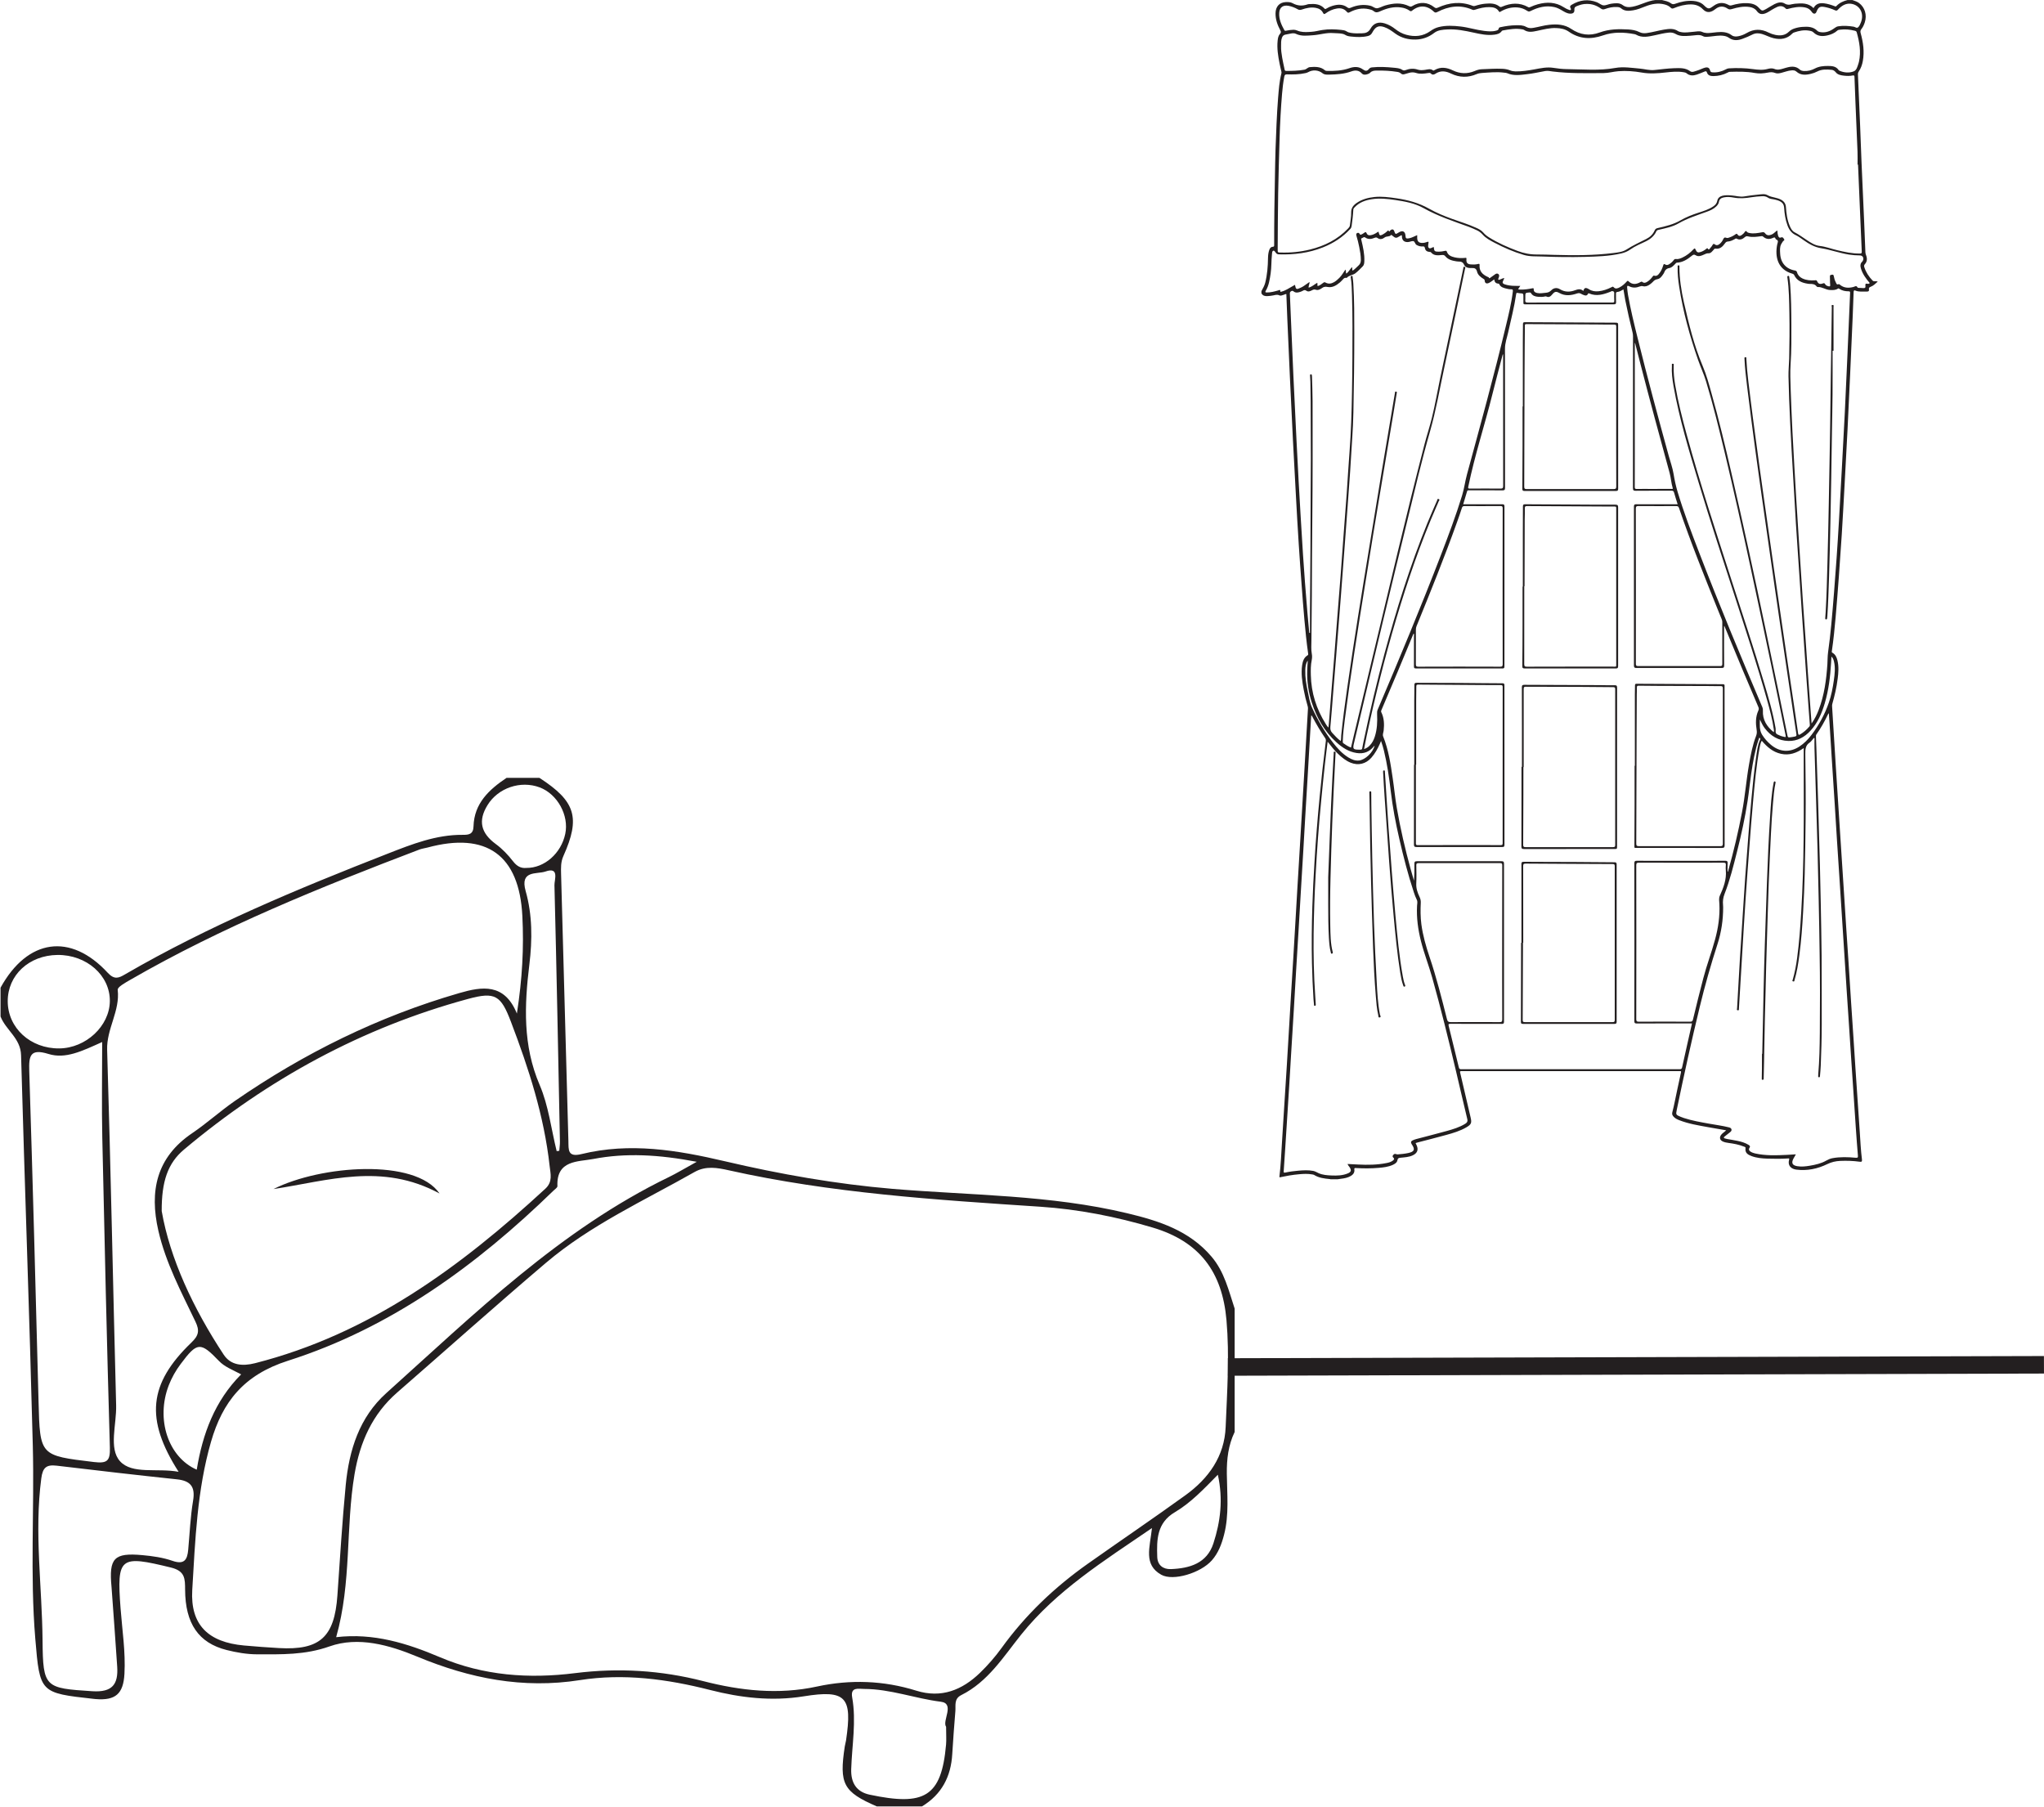 <?xml version="1.0" encoding="UTF-8"?>
<svg xmlns="http://www.w3.org/2000/svg" xmlns:xlink="http://www.w3.org/1999/xlink" width="233.403pt" height="206.3pt" viewBox="0 0 233.403 206.3" version="1.1">
<defs>
<clipPath id="clip1">
  <path d="M 0 88 L 141 88 L 141 206.301 L 0 206.301 Z M 0 88 "/>
</clipPath>
<clipPath id="clip2">
  <path d="M 111 127 L 233.402 127 L 233.402 185 L 111 185 Z M 111 127 "/>
</clipPath>
</defs>
<g id="surface1">
<g clip-path="url(#clip1)" clip-rule="nonzero">
<path style=" stroke:none;fill-rule:evenodd;fill:rgb(13.73%,12.16%,12.549%);fill-opacity:1;" d="M 139.066 168.387 C 137.43 170.055 135.969 171.598 134.164 172.664 C 132.098 173.883 132.078 175.793 132.145 177.773 C 132.176 178.723 132.824 179.199 133.707 179.164 C 135.852 179.078 137.82 178.512 138.562 176.215 C 139.359 173.758 139.688 171.223 139.066 168.387 M 27.535 156.93 C 26.512 156.383 25.652 156.078 24.996 155.391 C 22.883 153.195 22.52 153.219 20.633 155.742 C 20.078 156.48 19.605 157.312 19.273 158.172 C 17.773 162.055 19.203 166.383 22.465 167.812 C 23.133 163.742 24.5 159.984 27.535 156.93 M 60.102 99.102 C 62.172 99.125 64.082 97.43 64.547 95.211 C 64.992 93.102 63.652 90.668 61.625 89.906 C 59.449 89.09 56.879 89.961 55.672 91.926 C 54.562 93.719 54.91 95.125 56.613 96.375 C 57.355 96.918 58.02 97.617 58.586 98.348 C 59.023 98.91 59.488 99.164 60.102 99.102 M 63.566 131.438 C 63.664 131.426 63.762 131.41 63.863 131.402 C 63.887 131.047 63.945 130.695 63.938 130.344 C 63.742 120.586 63.559 110.828 63.312 101.07 C 63.297 100.461 63.91 98.938 62.273 99.516 C 61.312 99.848 59.336 99.328 60.027 101.754 C 60.793 104.461 60.793 107.285 60.449 110.117 C 59.879 114.773 59.684 119.367 61.625 123.887 C 62.637 126.246 62.941 128.91 63.566 131.438 M 0.883 114.328 C 0.891 117.379 3.484 119.746 6.773 119.711 C 9.809 119.68 12.504 117.16 12.543 114.328 C 12.582 111.387 9.895 109.008 6.566 109.039 C 3.312 109.074 0.875 111.344 0.883 114.328 M 108.035 197.172 C 107.559 196.492 109.074 194.516 107.438 194.309 C 104.488 193.941 101.668 192.852 98.676 192.848 C 98.047 192.848 97.09 192.582 97.309 193.812 C 97.797 196.551 97.285 199.273 97.199 202 C 97.148 203.551 97.781 204.598 99.309 204.922 C 105.531 206.238 107.504 205.207 108.031 199.195 C 108.078 198.652 108.035 198.102 108.035 197.172 M 12.734 181.191 C 12.422 177.906 13.02 177.273 16.266 177.57 C 17.426 177.676 18.613 177.844 19.703 178.223 C 21.059 178.691 21.391 178.078 21.492 176.949 C 21.664 175.082 21.738 173.203 22.047 171.359 C 22.32 169.758 21.758 169.078 20.203 168.914 C 15.621 168.43 11.047 167.902 6.473 167.355 C 5.305 167.219 4.879 167.555 4.715 168.801 C 3.902 174.98 4.805 181.137 4.859 187.301 C 4.906 192.719 5.129 192.758 10.551 193.109 C 12.848 193.254 13.512 192.297 13.383 190.305 C 13.184 187.266 12.953 184.23 12.734 181.191 M 11.668 118.98 C 9.336 120.031 7.477 120.945 5.535 120.344 C 3.453 119.699 3.285 120.539 3.34 122.277 C 3.738 134.859 4.078 147.445 4.402 160.031 C 4.566 166.25 4.543 166.191 10.723 166.938 C 12.242 167.121 12.59 166.812 12.547 165.301 C 12.207 153.496 11.934 141.688 11.68 129.883 C 11.605 126.371 11.668 122.859 11.668 118.98 M 79.559 132.656 C 75.203 131.828 71.457 131.625 67.746 132.336 C 66.016 132.664 63.52 132.438 63.652 135.441 C 63.656 135.609 63.359 135.793 63.195 135.957 C 54.414 144.496 44.617 151.633 32.891 155.371 C 27.828 156.984 25.41 160.082 24.098 164.617 C 22.504 170.129 22.293 175.867 21.953 181.547 C 21.719 185.539 23.797 187.52 27.867 187.887 C 29.195 188.008 30.52 188.102 31.848 188.18 C 36.527 188.449 38.195 186.93 38.527 182.176 C 38.82 177.965 39.078 173.75 39.48 169.551 C 39.867 165.574 41.031 161.836 44.109 159.07 C 54.211 149.992 63.953 140.426 76.391 134.395 C 77.281 133.961 78.129 133.445 79.559 132.656 M 20.395 168.055 C 16.551 162.043 16.957 158.004 21.859 153.293 C 22.695 152.496 22.809 151.93 22.316 150.906 C 20.703 147.531 18.926 144.207 18.082 140.52 C 17.051 136.016 17.848 132.152 21.949 129.387 C 23.629 128.25 25.145 126.867 26.816 125.711 C 34.715 120.258 43.23 116.055 52.465 113.387 C 55.031 112.645 57.602 112.227 59.023 115.73 C 59.641 111.773 59.832 108.188 59.648 104.594 C 59.297 97.633 55.559 94.949 48.809 96.777 C 48.508 96.859 48.191 96.891 47.902 97 C 36.578 101.312 25.352 105.832 14.828 111.906 C 14.301 112.215 13.402 112.703 13.441 113.02 C 13.723 115.438 12.16 117.465 12.234 119.871 C 12.645 133.402 12.91 146.934 13.262 160.465 C 13.32 162.641 12.395 165.387 13.699 166.84 C 15.086 168.387 17.973 167.598 20.395 168.055 M 18.465 138.281 C 19.402 143.68 22.043 149.371 25.547 154.684 C 26.348 155.891 27.668 156.023 29.129 155.652 C 42.18 152.328 52.598 144.656 62.273 135.73 C 63.137 134.93 62.863 134.051 62.762 133.137 C 62.133 127.426 60.379 122.016 58.348 116.68 C 57.191 113.641 56.555 113.215 53.438 114.062 C 41.34 117.344 30.594 123.211 21.012 131.258 C 19.145 132.824 18.449 134.926 18.465 138.281 M 38.387 186.938 C 42.656 186.434 46.504 187.637 50.242 189.227 C 55.219 191.344 60.418 191.703 65.664 191.043 C 70.633 190.422 75.461 190.715 80.297 191.953 C 84.566 193.051 88.887 193.527 93.285 192.574 C 97.094 191.75 100.891 191.879 104.637 193.047 C 107.496 193.938 109.867 192.977 111.906 191.008 C 112.801 190.141 113.633 189.188 114.363 188.18 C 117.094 184.395 120.422 181.234 124.219 178.551 C 127.922 175.934 131.676 173.391 135.352 170.738 C 138 168.828 139.824 166.293 139.957 162.938 C 140.125 158.875 140.406 154.82 140.051 150.742 C 139.57 145.199 136.957 141.758 131.641 140.172 C 127.441 138.918 123.133 138.074 118.766 137.785 C 106.836 136.996 94.91 136.242 83.191 133.621 C 81.93 133.34 80.605 133.09 79.309 133.824 C 73.535 137.098 67.445 139.863 62.34 144.195 C 56.621 149.051 51.027 154.059 45.367 158.988 C 42.512 161.469 41.109 164.652 40.484 168.328 C 39.457 174.41 40.16 180.672 38.387 186.938 M 140.984 163.508 C 140.258 165.012 140.074 166.598 140.09 168.258 C 140.113 170.59 140.371 172.938 139.773 175.246 C 139.496 176.32 139.117 177.332 138.379 178.168 C 137.098 179.617 133.957 180.566 132.605 179.809 C 130.555 178.656 131.297 176.734 131.543 174.477 C 126 178.262 120.645 181.613 116.613 186.637 C 114.57 189.188 112.824 192.023 109.766 193.551 C 108.922 193.973 109.145 194.711 109.094 195.375 C 108.965 197.008 108.832 198.641 108.738 200.273 C 108.594 202.855 107.531 204.895 105.285 206.258 L 100.117 206.258 C 96.293 204.598 95.812 203.699 96.465 199.41 C 96.5 199.18 96.574 198.953 96.609 198.723 C 97.344 193.777 96.625 192.91 91.777 193.691 C 88.113 194.281 84.566 193.855 81.09 192.969 C 76.172 191.715 71.211 191.055 66.219 191.84 C 59.711 192.863 53.637 191.645 47.68 189.172 C 44.441 187.824 40.91 186.828 37.625 187.992 C 34.812 188.988 32.125 188.898 29.352 188.895 C 28.191 188.891 27.004 188.688 25.875 188.402 C 22.676 187.594 21.156 185.383 21.137 181.516 C 21.129 180.281 21.152 179.387 19.527 178.988 C 13.688 177.559 13.324 177.762 13.766 183.633 C 13.953 186.125 14.348 188.609 14.211 191.121 C 14.086 193.41 13.191 194.191 10.918 194.004 C 10.84 193.996 10.762 193.988 10.684 193.98 C 4.57 193.305 4.547 193.305 4.031 187.125 C 3.418 179.785 3.934 172.426 3.746 165.078 C 3.367 150.215 2.82 135.352 2.406 120.484 C 2.352 118.535 0.664 117.625 0.062 116.066 L 0.062 112.777 C 3.145 107.188 8.047 106.469 12.301 111.074 C 13.078 111.914 13.582 111.66 14.273 111.258 C 23.832 105.711 33.996 101.492 44.258 97.48 C 47.031 96.395 49.789 95.301 52.832 95.324 C 53.516 95.332 54.047 95.27 54.07 94.363 C 54.145 91.727 55.84 90.164 57.84 88.82 L 61.598 88.82 C 65.715 91.484 66.305 93.348 64.336 97.738 C 64.02 98.438 64.055 99.109 64.07 99.797 C 64.34 109.965 64.625 120.133 64.906 130.301 C 64.93 131.27 64.797 132.168 66.395 131.777 C 71.926 130.426 77.289 131.309 82.785 132.598 C 89.074 134.074 95.48 135.203 101.957 135.75 C 110.902 136.496 119.934 136.426 128.742 138.539 C 132.359 139.406 135.805 140.504 138.344 143.488 C 139.824 145.23 140.297 147.355 140.984 149.418 Z M 140.984 163.508 "/>
</g>
<path style=" stroke:none;fill-rule:evenodd;fill:rgb(13.73%,12.16%,12.549%);fill-opacity:1;" d="M 31.227 135.77 C 36.625 133.047 47.426 132.23 50.191 136.277 C 43.609 132.707 37.418 134.832 31.227 135.77 "/>
<path style=" stroke:none;fill-rule:evenodd;fill:rgb(13.73%,12.16%,12.549%);fill-opacity:1;" d="M 156.965 85.141 C 156.957 85.141 156.949 85.145 156.945 85.152 C 156.926 85.176 156.902 85.199 156.879 85.223 C 156.371 85.855 155.719 86.105 154.914 85.98 C 153.996 85.84 153.262 85.355 152.598 84.75 C 151.234 83.508 150.355 81.965 149.793 80.227 C 149.406 79.031 149.227 77.805 149.27 76.547 C 149.281 76.172 149.309 75.801 149.332 75.426 C 149.094 75.758 149.062 76.137 149.051 76.516 C 149.027 77.32 149.156 78.105 149.32 78.891 C 149.461 79.555 149.555 80.238 149.844 80.855 C 150.488 82.246 151.262 83.566 152.199 84.781 C 152.711 85.438 153.266 86.062 153.988 86.5 C 154.359 86.723 154.746 86.883 155.191 86.836 C 155.898 86.758 156.773 85.918 156.965 85.141 M 179.246 34.543 C 180.863 34.543 182.48 34.539 184.094 34.543 C 184.242 34.543 184.348 34.543 184.332 34.34 C 184.316 34.051 184.32 33.758 184.328 33.465 C 184.34 33.289 184.223 33.254 184.102 33.238 C 184.035 33.23 183.961 33.285 183.895 33.312 C 183.102 33.625 182.301 33.867 181.457 33.504 C 181.371 33.469 181.348 33.5 181.316 33.578 C 181.242 33.742 181.09 33.77 180.938 33.719 C 180.793 33.672 180.652 33.617 180.527 33.539 C 180.375 33.449 180.25 33.457 180.082 33.508 C 179.406 33.738 178.723 33.824 178.059 33.453 C 177.695 33.254 177.535 33.277 177.262 33.605 C 177.07 33.828 176.887 34.012 176.562 33.848 C 176.527 33.828 176.465 33.844 176.418 33.852 C 176.152 33.914 175.887 33.91 175.621 33.887 C 175.309 33.859 175.012 33.781 174.832 33.48 C 174.781 33.391 174.711 33.387 174.625 33.395 C 174.176 33.438 174.176 33.438 174.176 33.883 C 174.176 33.996 174.188 34.117 174.172 34.23 C 174.141 34.473 174.207 34.551 174.477 34.551 C 176.066 34.535 177.656 34.543 179.246 34.543 M 209.129 74.969 C 209.113 75.242 209.102 75.465 209.09 75.688 C 209 77.254 208.812 78.801 208.367 80.305 C 208.027 81.453 207.562 82.543 206.738 83.434 C 206.062 84.172 205.234 84.633 204.215 84.605 C 203.082 84.574 202.188 84.043 201.508 83.141 C 201.277 82.84 201.129 82.5 200.961 82.156 C 200.953 82.754 200.883 83.352 201.215 83.895 C 201.484 84.328 201.82 84.703 202.211 85.035 C 203.203 85.875 204.363 85.953 205.453 85.254 C 206.008 84.898 206.457 84.434 206.855 83.914 C 207.707 82.785 208.379 81.555 208.836 80.219 C 209.117 79.406 209.281 78.555 209.402 77.699 C 209.504 76.973 209.594 76.242 209.418 75.516 C 209.367 75.328 209.312 75.137 209.129 74.969 M 171.641 40.469 C 171.625 40.469 171.613 40.465 171.598 40.465 C 171.594 40.488 171.582 40.512 171.578 40.535 C 171.188 42.035 170.781 43.531 170.41 45.039 C 169.535 48.555 168.395 52.004 167.664 55.559 C 167.617 55.777 167.68 55.789 167.855 55.789 C 169.016 55.781 170.172 55.777 171.328 55.789 C 171.57 55.789 171.645 55.742 171.645 55.48 C 171.637 50.559 171.641 45.637 171.641 40.715 Z M 186.711 39.172 C 186.699 39.172 186.688 39.176 186.676 39.176 L 186.676 51.512 C 186.676 52.875 186.68 54.242 186.672 55.605 C 186.668 55.781 186.719 55.836 186.895 55.832 C 187.438 55.82 187.977 55.828 188.516 55.828 C 189.293 55.828 190.066 55.828 190.844 55.824 C 190.91 55.824 191.055 55.879 191 55.703 C 190.832 55.145 190.805 54.555 190.652 54 C 189.52 49.863 188.395 45.723 187.324 41.57 C 187.117 40.77 186.914 39.973 186.711 39.172 M 171.582 66.969 C 171.582 63.992 171.582 61.02 171.59 58.047 C 171.59 57.844 171.543 57.781 171.328 57.781 C 169.965 57.793 168.598 57.789 167.234 57.785 C 167.062 57.781 166.984 57.836 166.934 57.996 C 166.766 58.516 166.586 59.035 166.402 59.551 C 164.965 63.578 163.363 67.539 161.754 71.496 C 161.703 71.621 161.68 71.746 161.68 71.883 C 161.684 73.199 161.684 74.516 161.676 75.828 C 161.676 76.047 161.715 76.125 161.957 76.125 C 165.07 76.113 168.188 76.113 171.301 76.125 C 171.527 76.125 171.59 76.066 171.59 75.836 C 171.582 72.879 171.582 69.926 171.582 66.969 M 186.801 66.914 C 186.801 69.871 186.801 72.828 186.797 75.785 C 186.797 75.98 186.836 76.055 187.055 76.055 C 190.176 76.047 193.301 76.051 196.422 76.055 C 196.621 76.055 196.672 75.996 196.668 75.801 C 196.66 74.219 196.664 72.637 196.668 71.055 C 196.668 70.945 196.656 70.84 196.613 70.738 C 196.453 70.355 196.301 69.973 196.145 69.586 C 194.602 65.754 193.059 61.918 191.727 58.008 C 191.668 57.836 191.586 57.781 191.406 57.785 C 189.977 57.789 188.543 57.793 187.109 57.781 C 186.859 57.777 186.793 57.84 186.793 58.094 C 186.805 61.035 186.801 63.973 186.801 66.914 M 171.531 107.629 C 171.531 104.688 171.531 101.746 171.539 98.805 C 171.539 98.621 171.504 98.555 171.297 98.555 C 168.191 98.562 165.082 98.559 161.977 98.555 C 161.785 98.555 161.723 98.598 161.727 98.801 C 161.738 99.492 161.758 100.184 161.723 100.875 C 161.695 101.43 161.863 101.922 162.094 102.406 C 162.195 102.617 162.246 102.816 162.238 103.047 C 162.199 103.879 162.195 104.711 162.305 105.539 C 162.477 106.812 162.824 108.039 163.234 109.25 C 164.023 111.586 164.625 113.98 165.227 116.371 C 165.297 116.645 165.406 116.711 165.676 116.707 C 167.523 116.695 169.371 116.699 171.223 116.707 C 171.465 116.707 171.539 116.664 171.539 116.402 C 171.527 113.477 171.531 110.555 171.531 107.629 M 186.852 107.57 C 186.852 110.504 186.852 113.434 186.844 116.367 C 186.844 116.59 186.898 116.66 187.133 116.66 C 189.09 116.648 191.047 116.648 193.008 116.66 C 193.223 116.66 193.281 116.578 193.324 116.391 C 193.695 114.816 194.098 113.25 194.504 111.68 C 194.891 110.188 195.445 108.742 195.848 107.254 C 196.203 105.941 196.402 104.605 196.336 103.234 C 196.32 102.914 196.246 102.582 196.387 102.273 C 196.805 101.352 197.164 100.422 197.07 99.379 C 197.051 99.188 197.051 98.996 197.07 98.805 C 197.098 98.562 197.016 98.504 196.773 98.504 C 193.566 98.512 190.359 98.512 187.152 98.5 C 186.883 98.5 186.844 98.586 186.844 98.824 C 186.852 101.738 186.852 104.656 186.852 107.57 M 181.184 0.449 C 180.797 0.438 180.414 0.551 180.043 0.703 C 179.855 0.781 179.758 0.871 179.777 1.102 C 179.805 1.418 179.641 1.559 179.328 1.559 C 178.949 1.559 178.648 1.355 178.34 1.176 C 178.066 1.016 177.789 0.871 177.477 0.805 C 176.52 0.598 175.629 0.832 174.777 1.258 C 174.621 1.34 174.52 1.328 174.383 1.234 C 174.047 1.008 173.676 0.879 173.266 0.848 C 172.59 0.801 171.969 0.969 171.383 1.305 C 171.309 1.348 171.238 1.434 171.16 1.305 C 170.91 0.891 170.504 0.82 170.078 0.812 C 169.516 0.801 168.977 0.93 168.445 1.105 C 168.34 1.141 168.246 1.16 168.137 1.113 C 166.758 0.504 165.426 0.699 164.133 1.367 C 163.953 1.461 163.859 1.457 163.715 1.32 C 162.945 0.59 162.066 0.555 161.246 1.215 C 161.145 1.297 161.078 1.305 160.973 1.227 C 160.676 1.016 160.34 0.898 159.98 0.852 C 159.141 0.73 158.359 0.949 157.609 1.285 C 157.336 1.41 157.113 1.484 156.852 1.262 C 156.711 1.141 156.512 1.094 156.324 1.051 C 155.551 0.871 154.824 1.031 154.133 1.391 C 153.992 1.465 153.91 1.492 153.789 1.344 C 153.488 0.984 153.078 0.895 152.637 0.977 C 152.168 1.055 151.746 1.254 151.367 1.531 C 151.227 1.633 151.164 1.641 151.078 1.473 C 150.91 1.137 150.621 0.965 150.254 0.898 C 149.695 0.797 149.16 0.914 148.641 1.094 C 148.469 1.152 148.328 1.148 148.176 1.055 C 147.855 0.871 147.516 0.742 147.152 0.668 C 146.516 0.547 146.113 0.828 146.074 1.469 C 146.027 2.195 146.32 2.832 146.66 3.445 C 146.727 3.559 146.824 3.512 146.906 3.496 C 147.18 3.438 147.449 3.406 147.723 3.398 C 147.992 3.395 148.215 3.547 148.465 3.598 C 148.898 3.695 149.34 3.66 149.777 3.629 C 150.203 3.602 150.613 3.48 151.027 3.422 C 151.73 3.312 152.441 3.34 153.145 3.414 C 153.359 3.438 153.578 3.457 153.766 3.582 C 153.922 3.691 154.098 3.727 154.277 3.758 C 154.691 3.828 155.109 3.809 155.523 3.801 C 155.941 3.797 156.27 3.688 156.5 3.27 C 156.855 2.633 157.426 2.457 158.129 2.672 C 158.57 2.809 158.969 3.035 159.328 3.32 C 159.707 3.617 160.113 3.844 160.578 3.969 C 161.562 4.238 162.496 4.148 163.336 3.547 C 163.625 3.34 163.926 3.18 164.27 3.094 C 165.109 2.883 165.953 2.93 166.797 3.027 C 167.695 3.133 168.566 3.418 169.469 3.527 C 169.918 3.578 170.375 3.629 170.828 3.504 C 170.953 3.469 171.109 3.434 171.129 3.281 C 171.148 3.145 171.234 3.129 171.328 3.105 C 171.914 2.98 172.508 2.891 173.109 2.883 C 173.508 2.875 173.922 2.867 174.277 3.074 C 174.566 3.238 174.844 3.227 175.141 3.172 C 175.73 3.07 176.305 2.895 176.902 2.832 C 177.789 2.734 178.652 2.781 179.418 3.301 C 180.438 3.992 181.52 4.133 182.668 3.707 C 183.727 3.32 184.816 3.297 185.918 3.363 C 186.355 3.391 186.797 3.457 187.195 3.66 C 187.465 3.797 187.73 3.812 188.02 3.777 C 188.695 3.688 189.352 3.488 190.023 3.379 C 190.578 3.289 191.129 3.215 191.637 3.566 C 191.711 3.617 191.82 3.633 191.918 3.656 C 192.406 3.766 192.895 3.668 193.383 3.629 C 193.715 3.602 194.07 3.512 194.371 3.645 C 194.715 3.805 195.043 3.781 195.387 3.75 C 195.613 3.727 195.836 3.699 196.059 3.676 C 196.656 3.621 197.234 3.641 197.746 4.027 C 197.984 4.203 198.266 4.184 198.539 4.129 C 198.859 4.062 199.164 3.938 199.441 3.777 C 200.273 3.285 201.105 3.285 201.957 3.719 C 202.195 3.836 202.445 3.926 202.707 3.98 C 203.277 4.102 203.824 4.055 204.266 3.629 C 204.453 3.445 204.66 3.332 204.898 3.254 C 205.199 3.152 205.512 3.09 205.824 3.07 C 206.441 3.023 207.043 3.043 207.527 3.523 C 207.602 3.598 207.703 3.637 207.816 3.66 C 208.449 3.781 208.992 3.57 209.488 3.203 C 209.621 3.102 209.75 3.027 209.91 3.004 C 210.5 2.91 211.086 2.953 211.672 3.047 C 211.848 3.074 212.02 3.27 212.191 3.105 C 212.328 2.977 212.402 2.789 212.473 2.613 C 212.496 2.551 212.527 2.488 212.543 2.426 C 212.855 1.449 212.324 0.543 211.34 0.426 C 210.738 0.359 210.27 0.672 209.879 1.098 C 209.77 1.219 209.695 1.242 209.547 1.176 C 209.195 1.016 208.836 0.898 208.461 0.82 C 207.824 0.684 207.645 0.781 207.41 1.375 C 207.332 1.57 207.152 1.617 206.992 1.484 C 206.938 1.434 206.887 1.375 206.848 1.312 C 206.668 1.047 206.414 0.91 206.109 0.848 C 205.445 0.719 204.801 0.848 204.164 1.016 C 204.055 1.043 203.984 1.055 203.898 0.965 C 203.613 0.668 203.277 0.637 202.918 0.801 C 202.723 0.891 202.531 0.996 202.348 1.105 C 202.098 1.254 201.863 1.426 201.586 1.527 C 201.164 1.68 200.871 1.613 200.613 1.266 C 200.406 0.98 200.121 0.855 199.793 0.801 C 199.094 0.688 198.418 0.84 197.754 1.035 C 197.574 1.086 197.438 1.098 197.273 0.984 C 196.809 0.668 196.34 0.672 195.891 1.027 C 195.824 1.078 195.754 1.125 195.688 1.172 C 195.227 1.473 194.828 1.445 194.449 1.055 C 194.07 0.66 193.609 0.504 193.082 0.504 C 192.398 0.504 191.75 0.676 191.125 0.938 C 190.984 0.996 190.887 0.992 190.777 0.879 C 190.586 0.688 190.344 0.574 190.082 0.508 C 189.316 0.309 188.582 0.457 187.867 0.738 C 187.418 0.914 186.973 1.098 186.496 1.176 C 186.004 1.258 185.516 1.301 185.098 0.938 C 184.973 0.836 184.812 0.809 184.652 0.801 C 184.168 0.77 183.707 0.875 183.262 1.035 C 183.09 1.094 182.965 1.094 182.809 0.98 C 182.332 0.637 181.801 0.434 181.184 0.449 M 146.285 5.258 C 146.27 5.711 146.34 6.156 146.414 6.598 C 146.484 7.039 146.598 7.477 146.684 7.914 C 146.703 8.023 146.727 8.098 146.863 8.098 C 147.562 8.098 148.262 8.086 148.953 7.957 C 149.191 7.914 149.332 7.684 149.574 7.664 C 150.184 7.613 150.793 7.594 151.301 8.031 C 151.348 8.07 151.422 8.094 151.484 8.094 C 152.367 8.121 153.246 8.078 154.09 7.785 C 154.625 7.598 155.156 7.578 155.637 7.93 C 155.91 8.129 156.109 8.141 156.32 7.875 C 156.414 7.762 156.516 7.711 156.656 7.695 C 157.48 7.605 158.301 7.648 159.121 7.73 C 159.461 7.766 159.816 7.773 160.105 7.965 C 160.25 8.059 160.352 8.062 160.492 8.008 C 160.953 7.832 161.422 7.789 161.902 7.953 C 162.172 8.039 162.445 8.012 162.719 7.977 C 163.027 7.934 163.344 7.812 163.633 8.035 C 163.691 8.078 163.742 8.043 163.793 8.012 C 164.508 7.586 165.215 7.707 165.91 8.043 C 166.723 8.43 167.543 8.457 168.371 8.117 C 168.641 8.004 168.902 7.914 169.203 7.906 C 169.98 7.879 170.75 7.82 171.527 7.855 C 171.836 7.867 172.141 7.914 172.426 8.031 C 172.633 8.113 172.84 8.148 173.059 8.152 C 173.777 8.164 174.484 8.051 175.188 7.926 C 175.926 7.789 176.652 7.625 177.41 7.75 C 177.902 7.828 178.402 7.887 178.902 7.891 C 180.75 7.91 182.605 8.09 184.453 7.758 C 185.367 7.594 186.293 7.75 187.215 7.828 C 187.785 7.875 188.34 8.055 188.922 7.992 C 189.668 7.918 190.406 7.812 191.156 7.789 C 191.797 7.77 192.441 7.719 193.004 8.137 C 193.117 8.223 193.277 8.219 193.414 8.18 C 193.621 8.121 193.828 8.055 194.027 7.98 C 194.254 7.898 194.469 7.781 194.703 7.723 C 195.023 7.648 195.191 7.742 195.277 8.059 C 195.316 8.195 195.395 8.246 195.527 8.258 C 196.082 8.305 196.598 8.168 197.082 7.914 C 197.191 7.855 197.293 7.812 197.406 7.805 C 198.332 7.746 199.258 7.766 200.172 7.891 C 200.738 7.965 201.285 8.027 201.848 7.871 C 202.09 7.805 202.371 7.77 202.609 7.867 C 202.961 8.016 203.277 7.934 203.605 7.836 C 203.797 7.781 203.984 7.719 204.18 7.676 C 204.66 7.562 205.121 7.578 205.516 7.941 C 205.645 8.062 205.816 8.098 205.996 8.109 C 206.445 8.133 206.863 8.023 207.246 7.82 C 207.715 7.574 208.215 7.531 208.723 7.531 C 209.191 7.531 209.66 7.555 209.961 8.012 C 209.98 8.043 210.027 8.062 210.066 8.082 C 210.59 8.305 211.152 8.348 211.668 8.152 C 212.016 8.02 212.102 7.59 212.219 7.246 C 212.242 7.184 212.258 7.117 212.273 7.051 C 212.527 5.906 212.328 4.789 212.016 3.684 C 211.98 3.559 211.879 3.527 211.773 3.504 C 211.227 3.367 210.676 3.316 210.113 3.391 C 210 3.402 209.887 3.41 209.793 3.5 C 209.48 3.785 209.09 3.945 208.684 4.039 C 208.102 4.18 207.547 4.156 207.078 3.699 C 206.949 3.566 206.762 3.531 206.578 3.5 C 205.988 3.398 205.422 3.516 204.867 3.707 C 204.797 3.73 204.723 3.77 204.676 3.82 C 204.066 4.453 203.328 4.555 202.516 4.359 C 202.059 4.25 201.652 4.016 201.207 3.883 C 200.824 3.777 200.469 3.758 200.098 3.949 C 199.746 4.133 199.375 4.281 199 4.422 C 198.469 4.625 197.93 4.676 197.43 4.32 C 197.246 4.191 197.055 4.125 196.836 4.094 C 196.289 4.008 195.758 4.137 195.223 4.18 C 194.965 4.199 194.691 4.258 194.461 4.129 C 194.215 3.992 193.969 3.992 193.715 4.012 C 193.473 4.027 193.234 4.07 192.992 4.082 C 192.43 4.117 191.855 4.184 191.34 3.879 C 191.086 3.73 190.828 3.695 190.551 3.723 C 190.008 3.777 189.488 3.91 188.957 4.027 C 188.23 4.18 187.508 4.359 186.801 3.949 C 186.754 3.922 186.691 3.914 186.637 3.898 C 185.426 3.672 184.219 3.633 183.043 4.043 C 181.656 4.523 180.359 4.469 179.125 3.605 C 178.707 3.316 178.215 3.219 177.703 3.203 C 176.953 3.172 176.238 3.371 175.516 3.523 C 175.012 3.629 174.5 3.738 174.023 3.41 C 173.977 3.379 173.914 3.367 173.859 3.355 C 173.102 3.215 172.355 3.34 171.609 3.477 C 171.562 3.48 171.512 3.512 171.484 3.547 C 171.281 3.836 170.984 3.914 170.664 3.957 C 169.84 4.07 169.039 3.895 168.246 3.719 C 167.27 3.504 166.289 3.309 165.281 3.363 C 164.754 3.391 164.195 3.422 163.762 3.762 C 163.137 4.246 162.441 4.496 161.668 4.516 C 160.816 4.539 160.02 4.336 159.32 3.828 C 158.926 3.539 158.527 3.246 158.059 3.09 C 157.488 2.895 157.121 3.02 156.805 3.535 C 156.762 3.605 156.719 3.676 156.68 3.75 C 156.574 3.945 156.418 4.059 156.199 4.113 C 155.574 4.266 154.945 4.242 154.316 4.176 C 154.074 4.152 153.832 4.125 153.621 3.988 C 153.5 3.91 153.371 3.871 153.23 3.848 C 152.91 3.789 152.582 3.805 152.262 3.777 C 151.469 3.707 150.715 3.973 149.941 4.023 C 149.281 4.066 148.613 4.168 147.977 3.863 C 147.82 3.785 147.633 3.789 147.457 3.82 C 147.23 3.863 147.004 3.914 146.773 3.953 C 146.574 3.992 146.457 4.113 146.387 4.301 C 146.273 4.613 146.285 4.934 146.285 5.258 M 213.508 32.32 C 213.082 31.828 212.703 31.312 212.508 30.688 C 212.414 30.391 212.391 30.098 212.656 29.863 C 212.699 29.824 212.723 29.766 212.742 29.711 C 212.852 29.406 212.668 29.16 212.359 29.164 C 211.953 29.164 211.547 29.129 211.145 29.07 C 210.066 28.902 209.035 28.516 207.965 28.344 C 207.195 28.223 206.582 27.859 205.977 27.438 C 205.68 27.234 205.395 27.008 205.074 26.859 C 204.562 26.621 204.285 26.215 204.105 25.715 C 203.863 25.062 203.77 24.379 203.727 23.691 C 203.707 23.387 203.574 23.172 203.32 23.02 C 203.125 22.906 202.91 22.844 202.691 22.793 C 202.426 22.723 202.125 22.734 201.902 22.578 C 201.668 22.418 201.43 22.387 201.176 22.406 C 200.785 22.43 200.395 22.457 200.008 22.52 C 199.328 22.637 198.66 22.688 197.977 22.562 C 197.602 22.492 197.219 22.457 196.836 22.539 C 196.547 22.598 196.34 22.73 196.285 23.039 C 196.25 23.254 196.133 23.418 195.98 23.566 C 195.668 23.871 195.277 24.043 194.879 24.184 C 193.785 24.582 192.684 24.926 191.66 25.512 C 190.973 25.906 190.172 26.062 189.395 26.242 C 189.285 26.266 189.195 26.289 189.141 26.406 C 188.895 26.945 188.469 27.301 187.941 27.555 C 187.336 27.848 186.707 28.098 186.156 28.492 C 185.84 28.719 185.488 28.855 185.113 28.941 C 183.742 29.258 182.344 29.293 180.949 29.332 C 179.352 29.371 177.75 29.352 176.152 29.289 C 175.434 29.258 174.707 29.316 173.996 29.105 C 172.84 28.766 171.738 28.281 170.668 27.723 C 170.176 27.465 169.676 27.207 169.301 26.785 C 169.117 26.582 168.91 26.418 168.668 26.305 C 168.359 26.16 168.051 26.02 167.73 25.902 C 165.977 25.266 164.203 24.688 162.562 23.766 C 161.57 23.207 160.445 23.004 159.32 22.836 C 158.43 22.703 157.539 22.609 156.645 22.746 C 155.906 22.863 155.223 23.102 154.695 23.66 C 154.621 23.738 154.543 23.812 154.535 23.934 C 154.504 24.559 154.43 25.176 154.344 25.793 C 154.324 25.922 154.289 26.027 154.199 26.129 C 153.324 27.086 152.266 27.77 151.066 28.246 C 149.457 28.887 147.777 29.098 146.055 29.043 C 145.914 29.039 145.812 29.016 145.715 28.898 C 145.621 28.789 145.523 28.578 145.398 28.625 C 145.242 28.676 145.262 28.902 145.242 29.062 C 145.164 29.785 145.199 30.512 145.094 31.23 C 144.988 31.914 144.898 32.598 144.535 33.203 C 144.449 33.348 144.488 33.395 144.645 33.395 C 145.102 33.402 145.531 33.281 145.965 33.16 C 146.059 33.133 146.207 33.016 146.199 33.262 C 146.195 33.367 146.277 33.312 146.324 33.301 C 146.555 33.246 146.766 33.148 146.969 33.039 C 147.273 32.871 147.57 32.699 147.871 32.523 C 147.977 33.062 148.027 33.09 148.523 32.852 C 148.641 32.797 148.762 32.734 148.867 32.664 C 149.09 32.516 149.305 32.359 149.535 32.195 C 149.555 32.43 149.406 32.617 149.434 32.844 C 149.82 32.742 150.094 32.473 150.414 32.289 C 150.48 32.418 150.395 32.547 150.465 32.668 C 150.715 32.598 150.91 32.441 151.105 32.289 C 151.195 32.219 151.262 32.203 151.367 32.266 C 151.688 32.445 152.008 32.398 152.316 32.227 C 152.551 32.098 152.746 31.918 152.938 31.73 C 153.215 31.457 153.398 31.117 153.629 30.785 C 153.734 30.941 153.641 31.109 153.742 31.242 C 154.016 31.039 154.148 30.734 154.379 30.496 C 154.449 30.633 154.371 30.777 154.457 30.91 C 154.719 30.727 154.93 30.504 155.152 30.293 C 155.332 30.129 155.391 29.93 155.395 29.695 C 155.395 29.191 155.309 28.703 155.211 28.211 C 155.125 27.781 155.023 27.352 154.895 26.934 C 154.859 26.809 154.832 26.672 154.98 26.605 C 155.098 26.555 155.211 26.594 155.266 26.723 C 155.309 26.82 155.383 26.809 155.453 26.777 C 155.566 26.719 155.68 26.664 155.773 26.586 C 155.906 26.48 155.988 26.461 156.062 26.648 C 156.137 26.84 156.301 26.883 156.488 26.859 C 156.738 26.828 156.949 26.723 157.16 26.598 C 157.238 26.551 157.305 26.465 157.422 26.465 C 157.43 26.508 157.434 26.551 157.445 26.59 C 157.52 26.895 157.59 26.93 157.875 26.785 C 158.074 26.68 158.25 26.543 158.418 26.391 C 158.457 26.359 158.516 26.262 158.551 26.328 C 158.66 26.547 158.703 26.348 158.754 26.305 C 158.957 26.137 159.129 26.164 159.203 26.387 C 159.34 26.766 159.355 26.773 159.688 26.562 C 159.715 26.547 159.746 26.527 159.773 26.512 C 160.176 26.285 160.457 26.434 160.488 26.895 C 160.508 27.223 160.57 27.266 160.891 27.211 C 161.223 27.156 161.5 26.98 161.828 26.848 C 161.828 26.973 161.828 27.07 161.828 27.168 C 161.84 27.57 162.012 27.742 162.418 27.738 C 162.613 27.738 162.801 27.688 162.977 27.621 C 163.105 27.574 163.148 27.605 163.121 27.738 C 163.113 27.785 163.098 27.836 163.094 27.887 C 163.086 28.031 163.035 28.207 163.164 28.309 C 163.301 28.422 163.445 28.305 163.582 28.254 C 163.625 28.234 163.664 28.195 163.723 28.219 C 163.762 28.688 163.816 28.738 164.297 28.738 C 164.527 28.738 164.762 28.699 164.988 28.648 C 165.07 28.633 165.168 28.598 165.211 28.727 C 165.355 29.156 165.723 29.297 166.113 29.387 C 166.492 29.473 166.887 29.488 167.277 29.449 C 167.363 29.441 167.477 29.391 167.453 29.582 C 167.41 30.008 167.566 30.172 167.992 30.195 C 168.262 30.211 168.527 30.207 168.785 30.141 C 168.895 30.113 168.965 30.117 168.953 30.258 C 168.891 30.949 169.277 31.336 169.852 31.605 C 169.902 31.629 169.988 31.641 170 31.68 C 170.055 31.84 170.121 31.754 170.191 31.703 C 170.379 31.566 170.562 31.426 170.758 31.297 C 170.867 31.223 170.996 31.207 171.105 31.297 C 171.211 31.383 171.195 31.508 171.164 31.621 C 171.152 31.668 171.137 31.715 171.113 31.762 C 171.09 31.816 171.055 31.879 171.098 31.926 C 171.152 31.98 171.223 31.938 171.281 31.918 C 171.445 31.867 171.586 31.762 171.777 31.746 C 171.727 31.867 171.695 31.969 171.641 32.062 C 171.527 32.266 171.598 32.387 171.805 32.461 C 171.984 32.527 172.168 32.562 172.359 32.594 C 172.758 32.664 173.164 32.629 173.602 32.648 C 173.504 32.789 173.426 32.902 173.348 33.02 C 173.453 33.062 173.555 33.066 173.652 33.066 C 174.094 33.074 174.531 33.008 174.965 32.922 C 175.074 32.898 175.141 32.887 175.137 33.031 C 175.125 33.301 175.293 33.406 175.531 33.457 C 175.875 33.531 176.207 33.449 176.547 33.426 C 176.793 33.406 176.973 33.316 177.145 33.141 C 177.43 32.855 177.793 32.82 178.133 33.027 C 178.695 33.367 179.273 33.359 179.855 33.141 C 180.188 33.02 180.48 32.953 180.77 33.199 C 180.781 33.207 180.801 33.199 180.816 33.199 C 180.891 32.887 181.031 32.82 181.316 32.953 C 181.363 32.977 181.406 33 181.445 33.027 C 181.777 33.242 182.141 33.293 182.523 33.258 C 183.051 33.207 183.539 33.035 184.012 32.797 C 184.09 32.758 184.168 32.68 184.254 32.785 C 184.469 33.035 184.707 32.93 184.934 32.816 C 185.258 32.652 185.52 32.406 185.762 32.141 C 185.824 32.078 185.863 32.02 185.957 32.113 C 186.383 32.539 186.852 32.477 187.324 32.207 C 187.402 32.164 187.469 32.129 187.547 32.199 C 187.715 32.344 187.887 32.293 188.055 32.199 C 188.312 32.051 188.512 31.844 188.691 31.609 C 188.746 31.535 188.781 31.434 188.926 31.48 C 189.125 31.551 189.277 31.449 189.406 31.301 C 189.66 31.008 189.816 30.66 189.926 30.289 C 189.965 30.156 190.02 30.105 190.145 30.195 C 190.297 30.305 190.445 30.262 190.59 30.176 C 190.797 30.051 190.977 29.887 191.125 29.695 C 191.18 29.621 191.227 29.555 191.344 29.574 C 191.617 29.617 191.867 29.523 192.113 29.41 C 192.602 29.18 193.02 28.855 193.383 28.457 C 193.516 28.312 193.559 28.355 193.621 28.508 C 193.758 28.82 193.891 28.875 194.207 28.77 C 194.441 28.695 194.645 28.566 194.832 28.418 C 194.883 28.379 194.953 28.293 195 28.371 C 195.141 28.609 195.219 28.402 195.289 28.328 C 195.398 28.219 195.488 28.086 195.57 27.949 C 195.637 27.832 195.703 27.82 195.805 27.898 C 196.004 28.059 196.191 28 196.367 27.852 C 196.535 27.711 196.668 27.539 196.758 27.344 C 196.84 27.16 196.922 27.062 197.141 27.156 C 197.25 27.203 197.387 27.152 197.504 27.105 C 197.75 27.02 197.977 26.902 198.184 26.746 C 198.277 26.676 198.344 26.672 198.406 26.773 C 198.547 26.992 198.719 26.957 198.895 26.828 C 199.023 26.734 199.145 26.629 199.227 26.492 C 199.32 26.344 199.391 26.344 199.492 26.477 C 199.559 26.559 199.656 26.578 199.758 26.602 C 200.25 26.711 200.734 26.605 201.215 26.523 C 201.363 26.496 201.453 26.504 201.551 26.633 C 201.73 26.871 201.953 26.914 202.238 26.805 C 202.422 26.738 202.57 26.625 202.715 26.492 C 202.781 26.43 202.844 26.344 202.965 26.336 C 202.957 26.535 202.988 26.715 203.035 26.891 C 203.078 27.039 203.172 27.199 203.352 27.121 C 203.566 27.031 203.625 27.164 203.715 27.293 C 203.832 27.461 203.637 27.477 203.594 27.559 C 203.531 27.672 203.449 27.766 203.395 27.875 C 203.211 28.227 203.258 28.605 203.277 28.977 C 203.332 30.016 203.953 30.719 204.98 30.891 C 205.117 30.918 205.172 30.98 205.207 31.105 C 205.301 31.43 205.52 31.648 205.816 31.793 C 206.266 32.004 206.742 32.039 207.23 32.008 C 207.332 32 207.426 31.961 207.492 32.105 C 207.629 32.414 207.812 32.484 208.137 32.367 C 208.266 32.32 208.344 32.312 208.414 32.449 C 208.488 32.59 208.637 32.645 208.781 32.684 C 208.926 32.719 209.012 32.715 208.988 32.508 C 208.953 32.195 208.98 31.875 208.957 31.559 C 208.945 31.375 209.066 31.402 209.176 31.371 C 209.312 31.336 209.367 31.379 209.395 31.512 C 209.445 31.746 209.496 31.988 209.613 32.199 C 209.688 32.328 209.703 32.57 209.969 32.438 C 209.992 32.43 210.055 32.473 210.094 32.508 C 210.562 32.898 211.09 32.91 211.648 32.766 C 211.809 32.723 211.984 32.555 212.113 32.828 C 212.129 32.859 212.219 32.867 212.277 32.871 C 212.434 32.883 212.594 32.875 212.75 32.895 C 212.949 32.918 213.047 32.855 213.012 32.641 C 212.98 32.441 213.031 32.34 213.262 32.402 C 213.34 32.43 213.426 32.398 213.508 32.32 M 201.195 84.602 C 201.137 84.617 201.125 84.66 201.109 84.695 C 201.016 84.93 200.969 85.172 200.922 85.418 C 200.543 87.449 200.371 89.504 200.18 91.555 C 200.02 93.262 199.895 94.973 199.762 96.68 C 199.613 98.668 199.461 100.66 199.328 102.652 C 199.195 104.602 199.082 106.555 198.965 108.508 C 198.832 110.723 198.699 112.941 198.566 115.156 C 198.562 115.246 198.605 115.379 198.434 115.355 C 198.273 115.34 198.352 115.219 198.355 115.145 C 198.391 114.457 198.434 113.766 198.473 113.078 C 198.543 111.848 198.609 110.621 198.684 109.391 C 198.793 107.656 198.906 105.922 199.02 104.184 C 199.105 102.84 199.191 101.496 199.285 100.152 C 199.391 98.676 199.5 97.199 199.621 95.723 C 199.738 94.246 199.852 92.77 199.988 91.297 C 200.137 89.699 200.285 88.098 200.523 86.512 C 200.629 85.812 200.688 85.105 200.988 84.453 C 201.043 84.34 200.984 84.293 200.895 84.223 C 200.863 84.301 200.84 84.367 200.816 84.434 C 200.395 85.699 200.168 87.008 199.973 88.324 C 199.82 89.367 199.715 90.422 199.555 91.465 C 199.258 93.391 198.844 95.301 198.363 97.191 C 197.945 98.84 197.543 100.496 196.922 102.082 C 196.758 102.504 196.711 102.906 196.754 103.34 C 196.766 103.422 196.766 103.504 196.766 103.586 C 196.77 105.02 196.562 106.426 196.125 107.785 C 195.363 110.145 194.68 112.531 194.098 114.945 C 193.152 118.848 192.285 122.77 191.473 126.707 C 191.352 127.277 191.363 127.289 191.902 127.516 C 192.027 127.57 192.148 127.613 192.277 127.656 C 193.219 127.965 194.195 128.129 195.164 128.305 C 195.914 128.441 196.676 128.535 197.414 128.723 C 197.555 128.758 197.695 128.809 197.723 128.977 C 197.742 129.137 197.629 129.219 197.527 129.301 C 197.324 129.461 197.117 129.617 196.918 129.781 C 196.809 129.867 196.82 129.945 196.957 129.988 C 197.043 130.016 197.133 130.039 197.223 130.055 C 197.605 130.125 197.992 130.18 198.375 130.262 C 198.828 130.355 199.277 130.48 199.68 130.73 C 199.816 130.82 199.887 130.906 199.773 131.07 C 199.652 131.242 199.727 131.387 199.887 131.492 C 200.051 131.598 200.23 131.66 200.414 131.703 C 201.609 131.969 202.812 131.926 204.02 131.867 C 204.359 131.852 204.703 131.828 205.07 131.805 C 204.961 132 204.863 132.152 204.781 132.312 C 204.535 132.805 204.672 133.059 205.215 133.156 C 205.707 133.242 206.195 133.184 206.68 133.102 C 207.328 132.992 207.969 132.848 208.547 132.516 C 208.766 132.391 208.992 132.293 209.238 132.246 C 210.121 132.082 211.012 132.113 211.898 132.195 C 212.125 132.215 212.172 132.172 212.152 131.938 C 212.062 130.902 211.992 129.863 211.918 128.828 C 211.824 127.48 211.738 126.137 211.648 124.793 C 211.555 123.398 211.461 122.004 211.367 120.609 C 211.293 119.488 211.223 118.367 211.148 117.25 C 211.059 115.844 210.961 114.441 210.867 113.039 C 210.777 111.637 210.688 110.23 210.598 108.828 C 210.504 107.375 210.41 105.926 210.316 104.469 C 210.227 103.078 210.137 101.68 210.047 100.285 C 209.953 98.875 209.859 97.465 209.77 96.055 C 209.68 94.633 209.594 93.215 209.504 91.793 C 209.395 90.105 209.281 88.422 209.176 86.738 C 209.082 85.309 208.996 83.879 208.906 82.453 C 208.891 82.125 208.859 81.797 208.832 81.434 C 208.785 81.488 208.766 81.504 208.758 81.523 C 208.367 82.336 207.941 83.121 207.414 83.855 C 207.355 83.938 207.359 84.027 207.363 84.117 C 207.375 84.539 207.398 84.965 207.41 85.387 C 207.477 87.426 207.551 89.461 207.609 91.5 C 207.684 93.902 207.746 96.305 207.812 98.711 C 207.848 100.168 207.883 101.621 207.91 103.078 C 207.945 105.078 207.992 107.074 208.008 109.07 C 208.027 111.703 208.02 114.332 208.023 116.965 C 208.023 118.539 207.973 120.109 207.91 121.684 C 207.895 122.082 207.852 122.477 207.82 122.875 C 207.816 122.945 207.82 123.008 207.715 123.004 C 207.617 123 207.613 122.949 207.617 122.875 C 207.621 122.801 207.617 122.723 207.625 122.648 C 207.762 121.082 207.789 119.508 207.805 117.938 C 207.832 114.863 207.836 111.793 207.781 108.719 C 207.746 106.746 207.727 104.773 207.676 102.801 C 207.625 100.863 207.594 98.922 207.543 96.984 C 207.492 95.082 207.434 93.176 207.375 91.27 C 207.312 89.324 207.25 87.379 207.195 85.43 C 207.184 85.047 207.195 84.664 207.195 84.277 C 207.168 84.277 207.141 84.273 207.113 84.27 C 206.957 84.445 206.836 84.66 206.652 84.781 C 206.137 85.121 206.145 85.594 206.148 86.141 C 206.176 88.613 206.211 91.086 206.18 93.559 C 206.156 95.648 206.137 97.738 206.078 99.828 C 206.039 101.23 205.984 102.637 205.902 104.039 C 205.809 105.727 205.688 107.41 205.465 109.086 C 205.34 110.039 205.191 110.992 204.914 111.918 C 204.895 111.98 204.91 112.102 204.77 112.066 C 204.609 112.031 204.688 111.938 204.715 111.855 C 204.949 111.043 205.102 110.211 205.215 109.371 C 205.445 107.637 205.574 105.895 205.68 104.152 C 205.848 101.383 205.922 98.613 205.953 95.844 C 205.988 92.922 205.965 89.996 205.965 87.074 L 205.965 85.418 C 205.129 86 204.309 86.277 203.375 86.074 C 202.449 85.875 201.781 85.289 201.195 84.602 M 151.602 84.691 C 151.492 85.586 151.383 86.418 151.293 87.25 C 151.148 88.598 151.004 89.945 150.879 91.293 C 150.738 92.75 150.609 94.211 150.5 95.668 C 150.391 97.086 150.309 98.508 150.23 99.926 C 150.102 102.145 150.031 104.367 150 106.586 C 149.973 108.957 150.02 111.332 150.184 113.699 C 150.207 114.031 150.227 114.363 150.246 114.695 C 150.246 114.773 150.242 114.852 150.133 114.848 C 150.031 114.848 150.047 114.77 150.043 114.703 C 150.023 114.496 150.008 114.289 149.988 114.082 C 149.898 112.723 149.848 111.359 149.812 109.992 C 149.762 107.836 149.789 105.68 149.855 103.527 C 149.906 101.836 150 100.152 150.098 98.465 C 150.168 97.203 150.262 95.941 150.363 94.684 C 150.461 93.43 150.574 92.18 150.695 90.93 C 150.793 89.902 150.898 88.875 151.012 87.852 C 151.133 86.77 151.266 85.688 151.398 84.605 C 151.414 84.473 151.383 84.371 151.309 84.262 C 150.777 83.488 150.301 82.676 149.863 81.844 C 149.832 81.793 149.832 81.715 149.727 81.703 C 149.664 82.766 149.602 83.828 149.539 84.891 C 149.469 86.133 149.398 87.367 149.324 88.605 C 149.23 90.191 149.137 91.777 149.039 93.363 C 148.969 94.594 148.902 95.824 148.828 97.051 C 148.734 98.656 148.637 100.258 148.539 101.859 C 148.453 103.344 148.367 104.832 148.277 106.32 C 148.184 107.879 148.086 109.441 147.992 111 C 147.902 112.496 147.82 113.992 147.73 115.484 C 147.637 117.07 147.535 118.656 147.438 120.242 C 147.367 121.406 147.301 122.57 147.23 123.73 C 147.148 125.004 147.07 126.27 146.988 127.543 C 146.914 128.723 146.836 129.902 146.762 131.082 C 146.703 131.961 146.645 132.84 146.586 133.719 C 146.578 133.844 146.574 133.93 146.75 133.891 C 147.246 133.781 147.75 133.715 148.254 133.672 C 148.816 133.625 149.383 133.59 149.945 133.695 C 150.18 133.738 150.375 133.867 150.582 133.961 C 151.051 134.164 151.551 134.199 152.051 134.219 C 152.691 134.246 153.332 134.23 153.934 133.969 C 154.285 133.816 154.332 133.617 154.125 133.297 C 154.047 133.172 153.926 133.066 153.875 132.906 C 154.293 132.926 154.691 132.953 155.094 132.969 C 156.176 133.023 157.25 133.012 158.32 132.801 C 158.586 132.75 158.844 132.68 159.059 132.512 C 159.172 132.422 159.262 132.324 159.098 132.172 C 158.961 132.039 159.027 131.91 159.172 131.801 C 159.324 131.684 159.453 131.828 159.594 131.812 C 160 131.781 160.406 131.742 160.805 131.656 C 161.52 131.5 161.613 131.246 161.199 130.645 C 161.195 130.637 161.191 130.633 161.188 130.625 C 161.086 130.461 161.105 130.312 161.277 130.227 C 161.426 130.152 161.582 130.098 161.742 130.055 C 162.891 129.75 164.039 129.465 165.184 129.145 C 165.918 128.941 166.652 128.723 167.312 128.316 C 167.516 128.188 167.617 128.062 167.547 127.773 C 167.094 125.914 166.676 124.039 166.23 122.176 C 165.391 118.641 164.523 115.113 163.539 111.613 C 163.148 110.223 162.617 108.875 162.262 107.477 C 161.926 106.148 161.738 104.805 161.812 103.43 C 161.824 103.203 161.895 102.961 161.785 102.742 C 161.645 102.457 161.535 102.164 161.438 101.863 C 160.781 99.871 160.258 97.836 159.789 95.793 C 159.371 93.977 159.023 92.152 158.805 90.301 C 158.621 88.766 158.402 87.238 158.035 85.73 C 157.992 85.547 157.941 85.363 157.887 85.18 C 157.836 85.004 157.777 84.832 157.699 84.605 C 157.645 84.738 157.613 84.812 157.582 84.891 C 157.32 85.477 157.02 86.039 156.59 86.523 C 155.973 87.223 155.105 87.438 154.238 87.09 C 153.672 86.863 153.211 86.48 152.777 86.062 C 152.355 85.66 152 85.203 151.602 84.691 M 161.43 72.34 C 161.41 72.367 161.395 72.383 161.383 72.406 C 160.184 75.312 158.973 78.215 157.734 81.105 C 157.707 81.176 157.688 81.234 157.727 81.316 C 158.055 81.984 158.078 82.688 158 83.414 C 157.977 83.641 157.852 83.867 157.945 84.094 C 158.559 85.621 158.793 87.23 159.031 88.844 C 159.203 89.977 159.305 91.121 159.5 92.25 C 159.91 94.625 160.457 96.969 161.094 99.289 C 161.207 99.715 161.336 100.141 161.461 100.562 C 161.512 99.918 161.523 99.281 161.508 98.641 C 161.5 98.406 161.566 98.336 161.812 98.336 C 165.027 98.344 168.238 98.344 171.457 98.336 C 171.684 98.336 171.742 98.398 171.742 98.625 C 171.738 104.633 171.738 110.637 171.742 116.645 C 171.742 116.875 171.676 116.914 171.469 116.91 C 169.516 116.906 167.566 116.91 165.617 116.902 C 165.414 116.902 165.375 116.938 165.426 117.148 C 165.82 118.727 166.203 120.305 166.586 121.887 C 166.625 122.059 166.711 122.086 166.863 122.086 C 175.176 122.082 183.488 122.082 191.801 122.086 C 191.977 122.086 192.047 122.035 192.082 121.863 C 192.27 120.984 192.469 120.109 192.668 119.238 C 192.848 118.453 193.023 117.668 193.207 116.855 L 192.918 116.855 C 190.91 116.855 188.902 116.855 186.895 116.863 C 186.695 116.863 186.625 116.82 186.625 116.605 C 186.637 110.594 186.637 104.578 186.625 98.562 C 186.625 98.34 186.691 98.285 186.906 98.285 C 188.426 98.297 189.941 98.293 191.457 98.293 C 193.305 98.293 195.152 98.297 197.004 98.285 C 197.227 98.285 197.289 98.344 197.277 98.562 C 197.258 98.887 197.27 99.211 197.27 99.539 C 197.348 99.512 197.336 99.453 197.348 99.41 C 197.969 97.203 198.496 94.973 198.922 92.723 C 199.27 90.918 199.402 89.082 199.723 87.273 C 199.918 86.168 200.125 85.066 200.531 84.016 C 200.613 83.797 200.629 83.598 200.594 83.371 C 200.473 82.613 200.453 81.859 200.781 81.141 C 200.848 80.992 200.848 80.875 200.785 80.727 C 199.57 77.887 198.375 75.039 197.203 72.184 C 197.109 71.949 197.008 71.719 196.91 71.488 C 196.898 71.488 196.887 71.492 196.871 71.496 L 196.871 71.766 C 196.871 73.172 196.867 74.582 196.879 75.988 C 196.879 76.223 196.812 76.273 196.59 76.273 C 193.348 76.266 190.109 76.266 186.867 76.273 C 186.641 76.273 186.578 76.215 186.578 75.984 C 186.582 69.938 186.582 63.891 186.578 57.84 C 186.578 57.641 186.625 57.574 186.836 57.578 C 188.32 57.586 189.801 57.582 191.285 57.582 L 191.57 57.582 C 191.43 57.125 191.281 56.691 191.164 56.25 C 191.117 56.066 191.031 56.027 190.855 56.027 C 189.496 56.035 188.141 56.023 186.781 56.039 C 186.512 56.043 186.465 55.957 186.465 55.707 C 186.473 49.945 186.469 44.18 186.473 38.414 C 186.473 38.254 186.457 38.098 186.418 37.949 C 186.117 36.738 185.84 35.523 185.594 34.301 C 185.516 33.891 185.449 33.473 185.379 33.047 C 185.148 33.172 184.941 33.312 184.699 33.332 C 184.543 33.348 184.527 33.422 184.531 33.543 C 184.535 33.852 184.52 34.16 184.539 34.465 C 184.555 34.699 184.477 34.754 184.25 34.75 C 180.918 34.746 177.586 34.746 174.254 34.746 C 174.215 34.746 174.168 34.742 174.129 34.746 C 174 34.762 173.953 34.707 173.957 34.574 C 173.965 34.359 173.957 34.141 173.957 33.926 C 173.957 33.504 173.957 33.508 173.535 33.484 C 173.449 33.477 173.367 33.461 173.289 33.445 C 173.18 33.422 173.145 33.465 173.133 33.57 C 172.918 35.051 172.535 36.496 172.215 37.957 C 172.078 38.574 171.848 39.172 171.852 39.828 C 171.859 45.113 171.855 50.406 171.859 55.695 C 171.863 55.938 171.793 55.996 171.555 55.992 C 170.301 55.98 169.043 55.988 167.781 55.988 C 167.688 55.988 167.57 55.941 167.523 56.105 C 167.387 56.59 167.238 57.074 167.082 57.582 L 167.367 57.582 C 168.758 57.582 170.148 57.586 171.539 57.578 C 171.73 57.578 171.793 57.617 171.793 57.824 C 171.785 63.91 171.785 70 171.789 76.09 C 171.789 76.27 171.754 76.328 171.562 76.328 C 168.273 76.324 164.98 76.324 161.691 76.328 C 161.492 76.328 161.457 76.262 161.457 76.086 C 161.465 74.93 161.465 73.77 161.461 72.613 C 161.461 72.527 161.492 72.43 161.43 72.34 M 206.863 82.613 C 207.227 82.086 207.473 81.59 207.668 81.07 C 208.316 79.379 208.551 77.613 208.668 75.828 C 208.695 75.387 208.684 74.945 208.742 74.516 C 208.887 73.449 209.016 72.387 209.113 71.316 C 209.23 70.086 209.332 68.848 209.43 67.613 C 209.531 66.336 209.629 65.059 209.715 63.781 C 209.816 62.328 209.91 60.875 209.992 59.422 C 210.109 57.418 210.219 55.418 210.324 53.414 C 210.441 51.297 210.555 49.18 210.66 47.059 C 210.762 44.98 210.852 42.906 210.945 40.828 C 210.992 39.711 211.039 38.598 211.09 37.484 C 211.145 36.137 211.203 34.789 211.262 33.445 C 211.27 33.309 211.234 33.258 211.086 33.262 C 210.715 33.266 210.355 33.188 210.039 32.984 C 209.988 32.953 209.945 32.906 209.883 32.949 C 209.598 33.145 209.266 33.129 208.953 33.113 C 208.473 33.094 208.062 32.742 207.566 32.773 C 207.523 32.777 207.465 32.742 207.438 32.703 C 207.234 32.43 206.945 32.414 206.645 32.418 C 206.562 32.422 206.48 32.402 206.395 32.391 C 205.742 32.289 205.176 32.043 204.875 31.406 C 204.824 31.309 204.758 31.277 204.668 31.25 C 202.977 30.777 202.668 29.305 202.934 27.93 C 202.98 27.695 203.152 27.477 202.812 27.336 C 202.777 27.32 202.75 27.273 202.738 27.234 C 202.688 27.086 202.605 27.09 202.477 27.152 C 202.074 27.348 201.684 27.332 201.34 27.027 C 201.25 26.945 201.172 26.953 201.07 26.973 C 200.582 27.043 200.094 27.109 199.605 26.992 C 199.461 26.957 199.367 26.969 199.254 27.07 C 198.977 27.316 198.668 27.453 198.301 27.246 C 198.215 27.199 198.16 27.262 198.098 27.297 C 197.852 27.434 197.59 27.559 197.305 27.578 C 197.141 27.586 197.062 27.66 196.977 27.781 C 196.711 28.148 196.41 28.469 195.891 28.391 C 195.773 28.371 195.734 28.457 195.676 28.523 C 195.512 28.703 195.352 28.934 195.098 28.922 C 194.891 28.91 194.754 28.988 194.59 29.062 C 194.285 29.199 193.957 29.348 193.641 29.152 C 193.438 29.02 193.328 29.09 193.18 29.211 C 192.684 29.613 192.16 29.961 191.488 29.992 C 191.398 29.996 191.363 30.062 191.312 30.113 C 191.113 30.312 190.914 30.555 190.637 30.602 C 190.289 30.656 190.129 30.848 190.02 31.141 C 189.992 31.215 189.938 31.285 189.891 31.352 C 189.73 31.59 189.551 31.828 189.254 31.879 C 189.027 31.918 188.883 32.02 188.742 32.18 C 188.645 32.289 188.523 32.383 188.402 32.473 C 188.164 32.645 187.898 32.75 187.605 32.68 C 187.473 32.645 187.367 32.664 187.25 32.707 C 186.836 32.871 186.426 32.895 186.023 32.68 C 185.828 32.578 185.781 32.656 185.801 32.836 C 185.828 33.105 185.848 33.383 185.898 33.652 C 186.191 35.309 186.59 36.949 186.996 38.582 C 188.113 43.094 189.32 47.582 190.555 52.059 C 190.742 52.742 190.988 53.41 191.102 54.102 C 191.215 54.793 191.359 55.473 191.559 56.141 C 192.262 58.488 193.133 60.773 194.012 63.059 C 196.301 69.012 198.75 74.891 201.246 80.758 C 201.301 80.883 201.312 81 201.305 81.137 C 201.254 82.184 201.742 82.957 202.539 83.602 C 202.594 83.465 202.562 83.359 202.547 83.258 C 202.387 82.137 202.094 81.047 201.789 79.961 C 200.684 76.012 199.395 72.121 198.137 68.219 C 196.723 63.84 195.277 59.469 193.953 55.059 C 192.863 51.445 191.766 47.832 191.102 44.102 C 190.965 43.328 190.863 42.543 190.914 41.746 C 190.918 41.672 190.855 41.516 191.031 41.535 C 191.184 41.551 191.121 41.676 191.117 41.75 C 191.086 42.496 191.168 43.234 191.289 43.965 C 191.617 45.879 192.094 47.766 192.605 49.637 C 194.141 55.258 195.965 60.789 197.75 66.336 C 198.984 70.156 200.25 73.965 201.395 77.816 C 201.922 79.582 202.449 81.344 202.758 83.168 C 202.797 83.402 202.648 83.703 202.957 83.859 C 203.188 83.977 203.426 84.07 203.68 84.125 C 203.699 84.129 203.715 84.129 203.73 84.133 C 203.93 84.211 203.926 84.121 203.895 83.957 C 203.363 81.375 202.852 78.785 202.309 76.199 C 201.5 72.332 200.691 68.465 199.855 64.602 C 198.934 60.328 197.988 56.055 196.973 51.801 C 196.312 49.043 195.641 46.285 194.82 43.566 C 194.566 42.715 194.184 41.91 193.895 41.074 C 192.949 38.359 192.188 35.59 191.746 32.742 C 191.629 31.996 191.547 31.242 191.57 30.48 C 191.574 30.414 191.523 30.305 191.664 30.297 C 191.805 30.285 191.773 30.391 191.773 30.465 C 191.77 31.828 191.984 33.168 192.277 34.492 C 192.84 36.965 193.434 39.434 194.426 41.781 C 194.848 42.781 195.133 43.82 195.422 44.859 C 196.277 47.895 197.008 50.965 197.715 54.035 C 198.395 56.988 199.059 59.945 199.703 62.906 C 200.348 65.832 200.961 68.766 201.578 71.695 C 202.086 74.102 202.582 76.508 203.078 78.914 C 203.43 80.613 203.773 82.312 204.117 84.012 C 204.145 84.16 204.203 84.211 204.352 84.195 C 204.555 84.164 204.762 84.152 204.965 84.098 C 205.109 84.059 205.16 84.016 205.133 83.844 C 204.953 82.703 204.789 81.562 204.621 80.418 C 204.395 78.891 204.168 77.363 203.941 75.832 C 203.734 74.43 203.527 73.023 203.32 71.617 C 203.113 70.18 202.902 68.738 202.691 67.301 C 202.5 65.977 202.309 64.652 202.121 63.328 C 201.93 61.988 201.734 60.645 201.547 59.305 C 201.355 57.957 201.16 56.605 200.973 55.254 C 200.793 53.973 200.617 52.688 200.441 51.402 C 200.281 50.227 200.125 49.047 199.973 47.867 C 199.809 46.605 199.648 45.348 199.496 44.082 C 199.371 43.051 199.246 42.02 199.203 40.98 C 199.199 40.898 199.164 40.781 199.316 40.785 C 199.453 40.785 199.41 40.891 199.414 40.969 C 199.496 42.645 199.742 44.309 199.941 45.977 C 200.086 47.188 200.258 48.398 200.418 49.613 C 200.59 50.895 200.762 52.18 200.938 53.465 C 201.113 54.73 201.289 56 201.473 57.266 C 201.645 58.5 201.82 59.734 202 60.969 C 202.191 62.301 202.379 63.633 202.57 64.969 C 202.742 66.168 202.918 67.367 203.094 68.57 C 203.285 69.883 203.477 71.199 203.668 72.512 C 203.859 73.805 204.047 75.098 204.238 76.387 C 204.445 77.793 204.656 79.195 204.867 80.602 C 205.02 81.645 205.176 82.688 205.324 83.73 C 205.348 83.879 205.387 83.957 205.559 83.855 C 205.965 83.617 206.309 83.309 206.613 82.953 C 206.668 82.887 206.668 82.82 206.664 82.742 C 206.625 82.23 206.582 81.715 206.547 81.203 C 206.453 79.941 206.359 78.68 206.273 77.418 C 206.18 76.125 206.094 74.828 206 73.531 C 205.91 72.223 205.816 70.91 205.727 69.602 C 205.633 68.238 205.547 66.875 205.457 65.516 C 205.332 63.605 205.195 61.699 205.074 59.789 C 204.965 58.02 204.871 56.25 204.762 54.48 C 204.629 52.383 204.52 50.277 204.414 48.176 C 204.328 46.438 204.262 44.703 204.227 42.965 C 204.215 42.297 204.285 41.633 204.305 40.973 C 204.344 39.23 204.359 37.492 204.328 35.754 C 204.301 34.387 204.297 33.023 204.098 31.668 C 204.082 31.574 204.094 31.527 204.188 31.504 C 204.305 31.48 204.305 31.574 204.312 31.641 C 204.352 31.906 204.391 32.168 204.414 32.434 C 204.535 33.969 204.547 35.512 204.555 37.051 C 204.562 38.547 204.57 40.043 204.469 41.539 C 204.402 42.523 204.445 43.504 204.477 44.488 C 204.527 46.066 204.602 47.645 204.676 49.223 C 204.742 50.562 204.816 51.898 204.895 53.238 C 204.965 54.5 205.043 55.762 205.117 57.023 C 205.191 58.203 205.266 59.379 205.34 60.559 C 205.434 61.98 205.527 63.398 205.617 64.816 C 205.707 66.156 205.793 67.492 205.883 68.828 C 205.977 70.164 206.074 71.5 206.168 72.836 C 206.254 74.129 206.34 75.426 206.434 76.719 C 206.523 78.039 206.621 79.359 206.719 80.68 C 206.766 81.301 206.812 81.922 206.863 82.613 M 170.625 31.902 C 170.516 31.98 170.426 32.051 170.328 32.117 C 170.234 32.184 170.133 32.25 170.031 32.301 C 169.742 32.438 169.551 32.34 169.535 32.031 C 169.527 31.91 169.461 31.879 169.383 31.832 C 169.066 31.637 168.758 31.395 168.668 31.031 C 168.574 30.648 168.383 30.586 168.039 30.605 C 167.711 30.621 167.328 30.559 167.191 30.242 C 167.043 29.898 166.82 29.863 166.527 29.863 C 166.449 29.863 166.375 29.852 166.301 29.84 C 165.828 29.766 165.363 29.652 165.043 29.262 C 164.934 29.129 164.84 29.102 164.668 29.117 C 164.223 29.156 163.746 29.234 163.402 28.812 C 163.359 28.758 163.297 28.773 163.238 28.766 C 162.93 28.734 162.762 28.613 162.703 28.305 C 162.672 28.141 162.594 28.133 162.469 28.141 C 162.215 28.156 161.984 28.098 161.758 27.969 C 161.562 27.859 161.57 27.535 161.355 27.527 C 161.152 27.523 160.941 27.645 160.723 27.641 C 160.324 27.641 160.109 27.43 160.086 27.035 C 160.082 26.973 160.113 26.902 160.031 26.852 C 159.984 26.879 159.934 26.902 159.883 26.934 C 159.422 27.227 159.375 27.227 158.953 26.879 C 158.918 26.852 158.883 26.793 158.855 26.828 C 158.664 27.066 158.344 26.938 158.113 27.113 C 157.887 27.289 157.582 27.391 157.305 27.18 C 157.191 27.098 157.113 27.098 156.992 27.145 C 156.617 27.297 156.25 27.375 155.879 27.109 C 155.734 27.004 155.609 27.18 155.473 27.215 C 155.387 27.238 155.445 27.363 155.461 27.441 C 155.645 28.223 155.828 29.012 155.793 29.828 C 155.785 30.039 155.766 30.258 155.613 30.41 C 155.344 30.68 155.082 30.961 154.777 31.199 C 154.477 31.426 154.055 31.422 153.793 31.719 C 153.781 31.727 153.762 31.738 153.746 31.734 C 153.488 31.668 153.387 31.875 153.242 32.016 C 153.16 32.098 153.082 32.184 152.992 32.258 C 152.586 32.598 152.141 32.871 151.59 32.766 C 151.348 32.719 151.168 32.738 150.977 32.879 C 150.766 33.031 150.523 33.172 150.258 33.086 C 150.094 33.027 149.98 33.059 149.844 33.129 C 149.637 33.238 149.391 33.355 149.184 33.203 C 149.008 33.074 148.902 33.121 148.754 33.207 C 148.66 33.262 148.559 33.301 148.453 33.332 C 148.215 33.41 147.961 33.461 147.738 33.289 C 147.633 33.207 147.562 33.18 147.438 33.25 C 147.316 33.32 147.285 33.402 147.289 33.531 C 147.328 34.371 147.359 35.211 147.395 36.051 C 147.492 38.359 147.59 40.672 147.695 42.98 C 147.809 45.418 147.926 47.852 148.047 50.289 C 148.121 51.859 148.207 53.43 148.293 55 C 148.363 56.297 148.438 57.59 148.516 58.883 C 148.605 60.363 148.695 61.844 148.789 63.32 C 148.859 64.375 148.934 65.43 149.012 66.48 C 149.098 67.645 149.195 68.805 149.293 69.961 C 149.355 70.73 149.434 71.5 149.504 72.266 C 149.531 72.266 149.559 72.266 149.586 72.266 C 149.586 71.461 149.582 70.656 149.586 69.848 C 149.602 67.516 149.621 65.184 149.637 62.855 C 149.648 60.629 149.656 58.406 149.664 56.184 C 149.672 54.918 149.684 53.652 149.684 52.387 C 149.684 50.203 149.676 48.02 149.664 45.84 C 149.66 45.082 149.648 44.324 149.633 43.566 C 149.629 43.332 149.609 43.102 149.594 42.871 C 149.59 42.793 149.609 42.742 149.699 42.738 C 149.781 42.738 149.793 42.789 149.801 42.852 C 149.805 42.898 149.812 42.949 149.816 43 C 149.84 43.93 149.879 44.859 149.883 45.793 C 149.891 50.25 149.898 54.703 149.852 59.16 C 149.816 62.125 149.816 65.09 149.797 68.055 C 149.785 69.754 149.762 71.453 149.75 73.152 C 149.746 73.648 149.703 74.148 149.793 74.645 C 149.84 74.891 149.832 75.125 149.785 75.371 C 149.668 75.938 149.668 76.512 149.684 77.086 C 149.727 79.105 150.316 80.961 151.387 82.664 C 151.473 82.801 151.547 82.941 151.695 83.07 C 151.711 82.914 151.727 82.793 151.738 82.668 C 151.844 81.332 151.945 79.996 152.055 78.664 C 152.16 77.305 152.281 75.945 152.387 74.586 C 152.496 73.227 152.594 71.867 152.703 70.504 C 152.828 68.895 152.961 67.285 153.086 65.68 C 153.195 64.258 153.289 62.84 153.398 61.422 C 153.527 59.723 153.66 58.02 153.781 56.32 C 153.895 54.742 153.977 53.164 154.102 51.59 C 154.277 49.312 154.344 47.035 154.383 44.758 C 154.406 43.434 154.426 42.109 154.43 40.785 C 154.441 38.43 154.457 36.074 154.383 33.715 C 154.363 33.043 154.348 32.367 154.246 31.703 C 154.234 31.617 154.219 31.527 154.336 31.504 C 154.484 31.477 154.445 31.609 154.457 31.668 C 154.492 31.91 154.52 32.148 154.535 32.391 C 154.648 34.25 154.645 36.117 154.645 37.98 C 154.648 41.012 154.602 44.043 154.543 47.074 C 154.527 48.062 154.473 49.051 154.41 50.039 C 154.336 51.301 154.258 52.562 154.172 53.824 C 154.078 55.129 153.984 56.43 153.891 57.734 C 153.812 58.77 153.738 59.809 153.66 60.844 C 153.57 62.039 153.48 63.234 153.391 64.43 C 153.301 65.598 153.215 66.77 153.125 67.938 C 153.031 69.156 152.934 70.375 152.84 71.594 C 152.75 72.707 152.664 73.816 152.574 74.93 C 152.465 76.289 152.352 77.645 152.242 79.008 C 152.133 80.332 152.039 81.66 151.914 82.988 C 151.891 83.27 151.934 83.477 152.129 83.684 C 152.434 84 152.715 84.344 153.098 84.613 C 153.16 84.383 153.129 84.172 153.152 83.969 C 153.332 82.18 153.574 80.402 153.828 78.625 C 154.211 75.926 154.629 73.234 155.051 70.539 C 155.484 67.801 155.938 65.062 156.383 62.324 C 156.852 59.457 157.32 56.586 157.797 53.719 C 158.285 50.77 158.789 47.824 159.285 44.875 C 159.301 44.801 159.27 44.691 159.41 44.711 C 159.539 44.727 159.508 44.812 159.492 44.895 C 159.367 45.664 159.242 46.434 159.113 47.203 C 158.855 48.746 158.594 50.285 158.336 51.828 C 158.074 53.375 157.816 54.922 157.559 56.469 C 157.301 58.02 157.043 59.566 156.789 61.117 C 156.531 62.707 156.273 64.297 156.016 65.891 C 155.77 67.406 155.527 68.922 155.285 70.438 C 155.078 71.777 154.867 73.113 154.66 74.453 C 154.469 75.734 154.273 77.016 154.09 78.297 C 153.906 79.59 153.73 80.883 153.562 82.176 C 153.461 82.984 153.355 83.793 153.332 84.613 C 153.332 84.699 153.305 84.797 153.398 84.867 C 153.668 85.055 153.941 85.242 154.27 85.359 C 154.383 84.875 154.488 84.406 154.602 83.938 C 156.281 76.918 157.953 69.895 159.641 62.875 C 160.613 58.832 161.609 54.793 162.652 50.77 C 162.918 49.742 163.258 48.73 163.508 47.703 C 163.875 46.223 164.133 44.711 164.445 43.219 C 165.32 39.035 166.203 34.848 167.086 30.668 C 167.105 30.586 167.066 30.438 167.23 30.465 C 167.398 30.496 167.309 30.613 167.289 30.699 C 166.5 34.461 165.734 38.227 164.922 41.98 C 164.395 44.406 163.984 46.852 163.297 49.246 C 162.336 52.594 161.543 55.988 160.719 59.375 C 159.789 63.188 158.859 67.004 157.945 70.824 C 156.828 75.477 155.73 80.141 154.625 84.797 C 154.445 85.547 154.492 85.605 155.281 85.598 C 155.309 85.598 155.332 85.594 155.359 85.594 C 155.477 85.602 155.531 85.559 155.555 85.43 C 155.609 85.098 155.684 84.762 155.754 84.43 C 156.441 81.148 157.219 77.887 158.09 74.648 C 159.453 69.59 161.016 64.594 162.988 59.738 C 163.344 58.867 163.723 58.012 164.098 57.152 C 164.129 57.082 164.117 56.918 164.281 56.984 C 164.465 57.062 164.312 57.168 164.281 57.246 C 164.207 57.445 164.113 57.641 164.027 57.84 C 162.199 62.012 160.734 66.312 159.434 70.676 C 158.125 75.082 157.016 79.543 156.055 84.039 C 155.949 84.527 155.859 85.012 155.758 85.535 C 156.012 85.445 156.199 85.332 156.363 85.172 C 156.672 84.875 156.859 84.512 156.988 84.109 C 157.258 83.27 157.289 82.41 157.25 81.543 C 157.238 81.359 157.246 81.188 157.324 81.012 C 159.82 75.145 162.273 69.266 164.562 63.312 C 165.414 61.09 166.254 58.859 166.953 56.582 C 167.199 55.789 167.297 54.957 167.516 54.16 C 169.043 48.531 170.598 42.91 171.953 37.23 C 172.266 35.934 172.586 34.633 172.746 33.305 C 172.77 33.125 172.762 33.016 172.531 33.031 C 172.398 33.039 172.25 33.012 172.113 32.977 C 171.75 32.891 171.371 32.828 171.188 32.434 C 171.164 32.387 171.125 32.387 171.082 32.383 C 170.793 32.367 170.656 32.195 170.625 31.902 M 212.168 18.797 L 212.113 18.797 C 212.113 18.305 212.129 17.816 212.109 17.328 C 212.035 15.43 211.949 13.535 211.871 11.645 C 211.832 10.695 211.793 9.746 211.762 8.797 C 211.758 8.656 211.738 8.578 211.562 8.617 C 211.234 8.688 210.898 8.676 210.57 8.641 C 210.223 8.602 209.859 8.547 209.625 8.254 C 209.492 8.09 209.34 7.988 209.148 7.973 C 208.59 7.926 208.031 7.891 207.512 8.164 C 207.281 8.281 207.039 8.371 206.785 8.43 C 206.199 8.57 205.621 8.621 205.117 8.164 C 204.973 8.031 204.773 8.02 204.574 8.035 C 204.172 8.062 203.801 8.223 203.414 8.316 C 203.18 8.375 202.934 8.426 202.703 8.332 C 202.426 8.219 202.152 8.234 201.871 8.289 C 201.375 8.383 200.891 8.43 200.371 8.332 C 199.43 8.156 198.465 8.176 197.508 8.203 C 197.418 8.207 197.352 8.254 197.277 8.289 C 196.773 8.551 196.234 8.68 195.672 8.688 C 195.359 8.691 195.031 8.641 194.918 8.281 C 194.863 8.102 194.777 8.121 194.656 8.168 C 194.355 8.285 194.059 8.418 193.75 8.52 C 193.348 8.652 192.949 8.668 192.594 8.371 C 192.508 8.297 192.391 8.266 192.273 8.25 C 191.574 8.129 190.875 8.199 190.18 8.277 C 189.273 8.379 188.371 8.445 187.453 8.281 C 186.59 8.129 185.699 8.066 184.816 8.129 C 184.246 8.172 183.691 8.34 183.113 8.344 C 181.176 8.355 179.234 8.402 177.305 8.164 C 177.016 8.125 176.727 8.059 176.434 8.113 C 175.738 8.242 175.047 8.395 174.348 8.473 C 173.598 8.559 172.844 8.68 172.109 8.359 C 172.012 8.316 171.898 8.312 171.789 8.301 C 170.934 8.184 170.078 8.277 169.227 8.332 C 169.016 8.344 168.816 8.379 168.621 8.461 C 167.645 8.875 166.672 8.871 165.703 8.406 C 165.098 8.105 164.488 8.023 163.887 8.434 C 163.727 8.543 163.539 8.555 163.387 8.391 C 163.301 8.297 163.188 8.324 163.082 8.34 C 162.621 8.406 162.156 8.48 161.699 8.328 C 161.41 8.234 161.133 8.242 160.844 8.336 C 160.688 8.387 160.527 8.426 160.367 8.473 C 160.219 8.52 160.074 8.488 159.973 8.391 C 159.844 8.27 159.695 8.23 159.543 8.207 C 158.762 8.078 157.973 8.047 157.184 8.059 C 156.918 8.062 156.656 8.086 156.453 8.305 C 156.375 8.391 156.242 8.441 156.129 8.477 C 155.906 8.547 155.668 8.566 155.5 8.379 C 155.152 7.992 154.719 8.008 154.305 8.156 C 153.488 8.449 152.648 8.5 151.801 8.52 C 151.543 8.523 151.262 8.551 151.031 8.371 C 150.562 7.988 149.902 7.938 149.371 8.242 C 149.281 8.293 149.176 8.328 149.07 8.348 C 148.375 8.504 147.664 8.512 146.961 8.492 C 146.754 8.488 146.688 8.562 146.652 8.746 C 146.531 9.391 146.453 10.043 146.398 10.699 C 146.258 12.371 146.168 14.051 146.117 15.73 C 146.055 17.852 145.988 19.973 145.953 22.094 C 145.914 24.227 145.914 26.355 145.898 28.488 C 145.898 28.828 145.898 28.828 146.234 28.836 C 147.371 28.871 148.496 28.762 149.602 28.488 C 151.262 28.078 152.75 27.34 153.945 26.082 C 154.035 25.984 154.121 25.895 154.141 25.746 C 154.191 25.25 154.301 24.758 154.289 24.258 C 154.281 23.758 154.535 23.438 154.918 23.172 C 155.523 22.758 156.203 22.574 156.926 22.496 C 157.777 22.406 158.613 22.52 159.457 22.641 C 160.758 22.828 162.012 23.168 163.16 23.816 C 164.02 24.301 164.922 24.672 165.844 25.004 C 166.734 25.324 167.641 25.598 168.508 25.988 C 168.816 26.125 169.129 26.27 169.359 26.535 C 169.551 26.762 169.773 26.941 170.023 27.098 C 171.047 27.742 172.148 28.223 173.277 28.648 C 174.008 28.926 174.754 29.07 175.543 29.059 C 176.188 29.055 176.84 29.086 177.488 29.102 C 179.746 29.168 182 29.168 184.242 28.891 C 184.762 28.824 185.305 28.77 185.746 28.48 C 186.461 28.02 187.23 27.668 187.988 27.285 C 188.414 27.074 188.75 26.754 188.945 26.309 C 189.016 26.145 189.121 26.078 189.289 26.043 C 190.188 25.84 191.094 25.625 191.898 25.16 C 192.543 24.785 193.227 24.523 193.93 24.293 C 194.527 24.098 195.137 23.918 195.66 23.551 C 195.879 23.398 196.039 23.215 196.094 22.938 C 196.152 22.605 196.387 22.426 196.699 22.348 C 197.055 22.266 197.41 22.289 197.77 22.32 C 198.223 22.359 198.676 22.5 199.133 22.434 C 199.691 22.348 200.25 22.262 200.812 22.215 C 201.152 22.188 201.52 22.105 201.82 22.281 C 202.09 22.434 202.371 22.492 202.66 22.559 C 202.895 22.617 203.125 22.672 203.344 22.785 C 203.695 22.965 203.902 23.23 203.934 23.641 C 203.984 24.371 204.074 25.098 204.363 25.781 C 204.488 26.074 204.629 26.371 204.926 26.523 C 205.43 26.785 205.879 27.125 206.352 27.434 C 206.801 27.73 207.242 28.02 207.812 28.086 C 208.488 28.164 209.129 28.414 209.793 28.57 C 210.641 28.77 211.492 28.961 212.375 28.949 C 212.516 28.949 212.602 28.934 212.594 28.75 C 212.527 27.336 212.473 25.922 212.41 24.508 C 212.332 22.605 212.25 20.703 212.168 18.797 M 211.52 0.004 C 211.777 0.102 212.051 0.172 212.281 0.344 C 212.953 0.844 213.211 1.707 212.938 2.559 C 212.848 2.84 212.727 3.105 212.543 3.332 C 212.426 3.48 212.422 3.617 212.469 3.789 C 212.758 4.832 212.91 5.887 212.715 6.969 C 212.641 7.391 212.5 7.789 212.262 8.145 C 212.188 8.254 212.152 8.359 212.156 8.492 C 212.242 10.445 212.324 12.398 212.406 14.352 C 212.465 15.773 212.512 17.199 212.57 18.617 C 212.664 20.797 212.766 22.973 212.859 25.148 C 212.91 26.371 212.961 27.594 213.008 28.812 C 213.012 28.926 213.043 29.023 213.082 29.129 C 213.227 29.5 213.227 29.863 212.938 30.176 C 212.844 30.277 212.848 30.387 212.883 30.5 C 213.07 31.09 213.402 31.59 213.828 32.035 C 213.898 32.109 213.984 32.117 214.078 32.117 C 214.184 32.121 214.289 32.098 214.418 32.156 C 214.152 32.391 213.922 32.633 213.609 32.746 C 213.457 32.805 213.383 32.871 213.414 33.031 C 213.453 33.246 213.348 33.301 213.148 33.293 C 212.711 33.277 212.27 33.355 211.844 33.172 C 211.695 33.109 211.668 33.234 211.664 33.355 C 211.633 34.254 211.602 35.152 211.562 36.051 C 211.469 38.254 211.367 40.453 211.27 42.656 C 211.172 44.762 211.074 46.863 210.973 48.965 C 210.859 51.141 210.742 53.316 210.625 55.492 C 210.523 57.344 210.426 59.199 210.309 61.051 C 210.207 62.652 210.094 64.254 209.977 65.852 C 209.859 67.395 209.746 68.941 209.609 70.48 C 209.496 71.754 209.371 73.031 209.184 74.297 C 209.168 74.383 209.133 74.473 209.246 74.535 C 209.586 74.727 209.73 75.051 209.816 75.406 C 209.984 76.098 209.934 76.797 209.844 77.492 C 209.723 78.473 209.496 79.434 209.227 80.387 C 209.199 80.484 209.199 80.582 209.207 80.684 C 209.352 82.93 209.484 85.184 209.625 87.434 C 209.773 89.742 209.922 92.051 210.07 94.355 C 210.242 97.02 210.418 99.688 210.59 102.352 C 210.668 103.531 210.738 104.707 210.816 105.887 C 210.91 107.316 211.008 108.742 211.102 110.172 C 211.191 111.531 211.277 112.895 211.363 114.254 C 211.461 115.699 211.555 117.141 211.652 118.586 C 211.723 119.691 211.793 120.797 211.867 121.898 C 211.957 123.301 212.059 124.703 212.152 126.105 C 212.223 127.16 212.293 128.215 212.367 129.27 C 212.438 130.312 212.484 131.363 212.617 132.402 C 212.648 132.664 212.543 132.672 212.352 132.648 C 211.613 132.547 210.875 132.523 210.133 132.555 C 209.617 132.578 209.137 132.684 208.652 132.922 C 207.547 133.461 206.363 133.707 205.121 133.551 C 204.539 133.477 204.098 133.098 204.301 132.406 C 204.352 132.234 204.234 132.273 204.152 132.277 C 203.379 132.328 202.605 132.32 201.832 132.297 C 201.215 132.277 200.602 132.223 200.016 132.008 C 199.594 131.852 199.238 131.641 199.32 131.098 C 199.34 130.953 199.203 130.945 199.121 130.914 C 198.562 130.691 197.977 130.582 197.383 130.504 C 197.156 130.473 196.938 130.434 196.73 130.34 C 196.383 130.184 196.309 129.871 196.543 129.57 C 196.691 129.379 196.906 129.262 197.113 129.062 C 196.398 128.938 195.727 128.824 195.051 128.703 C 193.934 128.5 192.809 128.32 191.742 127.902 C 191.516 127.812 191.297 127.707 191.129 127.531 C 190.988 127.391 190.898 127.227 190.957 127.016 C 191.188 126.156 191.332 125.281 191.527 124.414 C 191.668 123.766 191.801 123.113 191.949 122.465 C 191.984 122.32 191.941 122.289 191.812 122.301 C 191.762 122.305 191.711 122.301 191.66 122.301 L 166.996 122.301 C 166.688 122.301 166.691 122.301 166.762 122.598 C 167.148 124.273 167.539 125.945 167.934 127.617 C 168.07 128.215 168.008 128.387 167.461 128.711 C 166.734 129.141 165.926 129.375 165.117 129.598 C 164.043 129.895 162.969 130.164 161.891 130.445 C 161.812 130.469 161.734 130.496 161.645 130.52 C 161.684 130.598 161.715 130.664 161.746 130.73 C 162.004 131.258 161.859 131.668 161.324 131.918 C 160.879 132.129 160.395 132.145 159.918 132.195 C 159.715 132.215 159.613 132.246 159.57 132.477 C 159.523 132.75 159.285 132.895 159.043 133.008 C 158.535 133.238 157.988 133.301 157.445 133.348 C 156.574 133.426 155.699 133.422 154.824 133.371 C 154.684 133.363 154.633 133.375 154.652 133.535 C 154.699 133.859 154.539 134.094 154.27 134.262 C 153.914 134.477 153.516 134.551 153.109 134.598 C 152.984 134.617 152.863 134.633 152.742 134.652 L 151.941 134.652 C 151.906 134.641 151.875 134.629 151.844 134.629 C 151.223 134.57 150.602 134.5 150.055 134.156 C 149.992 134.117 149.914 134.113 149.84 134.098 C 149.344 134.008 148.848 134.031 148.348 134.078 C 147.594 134.141 146.855 134.277 146.109 134.434 C 146.102 134.387 146.094 134.352 146.098 134.32 C 146.262 132.992 146.309 131.652 146.395 130.32 C 146.488 128.93 146.57 127.547 146.656 126.16 C 146.75 124.641 146.848 123.121 146.945 121.602 C 147.02 120.355 147.094 119.109 147.168 117.867 C 147.246 116.52 147.324 115.176 147.406 113.832 C 147.5 112.285 147.598 110.742 147.691 109.199 C 147.77 107.91 147.844 106.625 147.918 105.336 C 147.996 103.977 148.074 102.613 148.156 101.25 C 148.25 99.672 148.348 98.098 148.441 96.52 C 148.52 95.25 148.594 93.977 148.668 92.707 C 148.75 91.289 148.836 89.867 148.918 88.449 C 149.059 86.023 149.199 83.602 149.34 81.176 C 149.352 81.004 149.375 80.828 149.328 80.656 C 149.141 80.027 148.988 79.391 148.867 78.742 C 148.695 77.82 148.551 76.891 148.691 75.945 C 148.762 75.5 148.887 75.082 149.309 74.828 C 149.414 74.762 149.387 74.68 149.371 74.59 C 149.188 73.324 149.066 72.047 148.949 70.773 C 148.828 69.457 148.73 68.137 148.633 66.82 C 148.516 65.25 148.398 63.684 148.301 62.113 C 148.184 60.305 148.082 58.496 147.984 56.684 C 147.863 54.551 147.75 52.418 147.641 50.281 C 147.516 47.848 147.402 45.41 147.289 42.977 C 147.188 40.777 147.09 38.574 146.996 36.371 C 146.957 35.441 146.926 34.512 146.887 33.582 C 146.77 33.562 146.688 33.633 146.594 33.66 C 146.426 33.711 146.238 33.801 146.086 33.723 C 145.848 33.609 145.637 33.68 145.41 33.727 C 145.191 33.77 144.969 33.797 144.746 33.809 C 144.461 33.828 144.195 33.777 144.043 33.492 L 144.043 33.242 C 144.207 32.934 144.383 32.637 144.473 32.293 C 144.707 31.359 144.781 30.41 144.793 29.453 C 144.801 29.133 144.832 28.82 144.945 28.52 C 145.016 28.34 145.125 28.184 145.332 28.18 C 145.496 28.172 145.496 28.09 145.496 27.969 C 145.492 25.348 145.531 22.727 145.586 20.105 C 145.609 19.09 145.613 18.074 145.652 17.059 C 145.727 15.098 145.789 13.137 145.945 11.18 C 146.023 10.246 146.086 9.305 146.32 8.391 C 146.34 8.316 146.34 8.246 146.32 8.172 C 146.25 7.875 146.176 7.578 146.117 7.273 C 145.945 6.402 145.797 5.523 145.895 4.625 C 145.922 4.352 145.973 4.074 146.16 3.867 C 146.289 3.723 146.289 3.625 146.199 3.461 C 145.871 2.855 145.641 2.215 145.652 1.516 C 145.664 0.742 146.098 0.273 146.824 0.238 C 147.094 0.227 147.379 0.238 147.605 0.367 C 148.16 0.672 148.719 0.707 149.309 0.5 C 149.363 0.48 149.422 0.473 149.477 0.469 C 150.133 0.422 150.766 0.449 151.25 0.984 C 151.32 1.066 151.375 1.027 151.441 0.988 C 151.66 0.855 151.895 0.746 152.141 0.672 C 152.734 0.496 153.324 0.445 153.859 0.848 C 153.992 0.949 154.09 0.941 154.234 0.883 C 154.953 0.578 155.699 0.473 156.477 0.656 C 156.773 0.723 157.02 1.004 157.32 0.934 C 157.613 0.867 157.891 0.707 158.184 0.621 C 159.098 0.363 160.016 0.266 160.906 0.707 C 161.043 0.777 161.133 0.77 161.262 0.695 C 162.117 0.172 163.02 0.219 163.789 0.836 C 163.93 0.945 164.027 0.945 164.188 0.871 C 165.484 0.285 166.816 0.133 168.176 0.672 C 168.266 0.707 168.344 0.703 168.438 0.672 C 168.816 0.551 169.207 0.457 169.605 0.422 C 170.172 0.375 170.742 0.359 171.223 0.746 C 171.34 0.844 171.422 0.805 171.531 0.758 C 172.527 0.336 173.52 0.262 174.5 0.812 C 174.602 0.871 174.668 0.844 174.754 0.801 C 175.031 0.672 175.316 0.566 175.613 0.484 C 176.633 0.207 177.621 0.23 178.543 0.812 C 178.734 0.934 178.93 1.043 179.145 1.113 C 179.215 1.137 179.293 1.191 179.355 1.133 C 179.418 1.074 179.375 0.984 179.34 0.926 C 179.227 0.727 179.324 0.629 179.488 0.535 C 180.398 -0.008 181.352 -0.133 182.352 0.258 C 182.617 0.363 182.863 0.602 183.121 0.613 C 183.402 0.625 183.695 0.457 183.992 0.422 C 184.441 0.363 184.914 0.293 185.297 0.582 C 185.652 0.848 186.016 0.84 186.406 0.77 C 187.305 0.605 188.105 0.098 189.027 0.004 L 189.777 0.004 C 190.125 0.094 190.496 0.148 190.797 0.375 C 190.969 0.504 191.105 0.496 191.293 0.43 C 191.957 0.188 192.641 0.051 193.348 0.105 C 193.809 0.141 194.238 0.273 194.57 0.602 C 195.09 1.125 195.199 1.004 195.688 0.664 C 195.695 0.66 195.703 0.656 195.707 0.648 C 196.254 0.254 196.82 0.25 197.395 0.57 C 197.516 0.637 197.617 0.641 197.742 0.605 C 198.328 0.438 198.926 0.328 199.535 0.359 C 200.027 0.383 200.492 0.496 200.84 0.887 C 201.188 1.27 201.23 1.277 201.68 1.023 C 201.996 0.844 202.301 0.637 202.625 0.473 C 203 0.285 203.422 0.176 203.797 0.406 C 204.082 0.578 204.332 0.562 204.613 0.484 C 204.727 0.457 204.844 0.438 204.957 0.426 C 205.719 0.363 206.48 0.305 207.086 0.926 C 207.352 0.418 207.785 0.316 208.293 0.379 C 208.699 0.43 209.086 0.551 209.469 0.695 C 209.535 0.723 209.609 0.777 209.695 0.691 C 210.039 0.324 210.484 0.125 210.969 0.004 Z M 211.52 0.004 "/>
<path style=" stroke:none;fill-rule:evenodd;fill:rgb(13.73%,12.16%,12.549%);fill-opacity:1;" d="M 209.262 40.055 C 209.262 41.703 209.27 43.352 209.258 45 C 209.246 46.398 209.211 47.797 209.191 49.195 C 209.164 50.984 209.141 52.773 209.109 54.562 C 209.082 56.285 209.047 58.008 209.012 59.73 C 208.965 61.762 208.922 63.789 208.859 65.82 C 208.805 67.332 208.766 68.848 208.664 70.359 C 208.656 70.441 208.648 70.523 208.637 70.605 C 208.625 70.676 208.609 70.734 208.512 70.727 C 208.414 70.715 208.418 70.648 208.422 70.582 C 208.438 70.34 208.457 70.102 208.473 69.859 C 208.582 68 208.625 66.137 208.676 64.27 C 208.738 62.027 208.785 59.781 208.828 57.531 C 208.863 55.652 208.898 53.77 208.93 51.891 C 208.965 49.691 209.008 47.496 209.027 45.301 C 209.039 43.75 209.074 42.203 209.094 40.656 C 209.121 38.789 209.141 36.926 209.172 35.059 C 209.176 34.984 209.086 34.836 209.25 34.824 C 209.438 34.805 209.367 34.969 209.367 35.059 C 209.371 36.723 209.371 38.391 209.371 40.055 Z M 209.262 40.055 "/>
<path style=" stroke:none;fill-rule:evenodd;fill:rgb(13.73%,12.16%,12.549%);fill-opacity:1;" d="M 184.555 46.488 C 184.555 43.441 184.555 40.391 184.555 37.344 C 184.555 37.168 184.555 37.051 184.316 37.059 C 183.648 37.07 182.984 37.051 182.316 37.047 C 179.645 37.035 176.973 37.027 174.297 37.008 C 174.109 37.004 174.125 37.09 174.125 37.211 C 174.121 37.953 174.109 38.695 174.105 39.434 C 174.098 40.492 174.09 41.547 174.086 42.605 C 174.074 46.926 174.066 51.246 174.051 55.57 C 174.051 55.789 174.109 55.844 174.324 55.844 C 177.633 55.836 180.938 55.836 184.242 55.844 C 184.496 55.844 184.559 55.785 184.559 55.531 C 184.547 52.516 184.555 49.5 184.555 46.488 M 173.891 46.41 C 173.891 43.984 173.887 41.559 173.891 39.137 C 173.891 38.43 173.906 37.719 173.906 37.016 C 173.906 36.848 173.945 36.785 174.125 36.789 C 177.598 36.809 181.07 36.832 184.543 36.844 C 184.738 36.844 184.773 36.906 184.773 37.086 C 184.77 43.324 184.77 49.566 184.777 55.805 C 184.777 55.996 184.727 56.059 184.527 56.059 C 181.043 56.055 177.562 56.055 174.082 56.059 C 173.879 56.059 173.832 55.996 173.836 55.805 C 173.848 54.145 173.855 52.488 173.859 50.832 C 173.863 49.359 173.859 47.883 173.859 46.41 Z M 173.891 46.41 "/>
<path style=" stroke:none;fill-rule:evenodd;fill:rgb(13.73%,12.16%,12.549%);fill-opacity:1;" d="M 174.086 66.934 L 174.055 66.934 C 174.055 69.898 174.059 72.863 174.051 75.828 C 174.051 76.078 174.125 76.125 174.359 76.125 C 177.641 76.113 180.922 76.117 184.203 76.117 C 184.574 76.117 184.555 76.184 184.555 75.773 L 184.555 58.184 C 184.555 58.125 184.551 58.066 184.555 58.008 C 184.562 57.879 184.512 57.828 184.379 57.836 C 184.203 57.844 184.027 57.836 183.855 57.836 C 180.695 57.82 177.543 57.805 174.387 57.785 C 174.184 57.781 174.113 57.824 174.121 58.043 C 174.133 58.465 174.109 58.891 174.105 59.312 C 174.098 61.82 174.094 64.328 174.086 66.836 Z M 173.891 66.977 C 173.891 64.988 173.887 62.996 173.891 61.004 C 173.891 59.949 173.906 58.891 173.902 57.836 C 173.898 57.617 173.969 57.578 174.172 57.578 C 176.02 57.594 177.867 57.598 179.719 57.609 C 181.301 57.617 182.883 57.633 184.465 57.625 C 184.719 57.625 184.777 57.699 184.773 57.949 C 184.77 63.977 184.77 70.008 184.773 76.039 C 184.773 76.262 184.727 76.332 184.492 76.328 C 181.035 76.32 177.578 76.324 174.125 76.328 C 173.902 76.328 173.828 76.285 173.832 76.047 C 173.852 74.449 173.855 72.852 173.859 71.25 C 173.859 69.828 173.859 68.402 173.859 66.977 Z M 173.891 66.977 "/>
<path style=" stroke:none;fill-rule:evenodd;fill:rgb(13.73%,12.16%,12.549%);fill-opacity:1;" d="M 173.988 87.594 L 173.957 87.594 C 173.957 88.66 173.957 89.727 173.953 90.789 C 173.949 92.68 173.945 94.57 173.93 96.457 C 173.93 96.664 173.98 96.727 174.191 96.727 C 177.523 96.719 180.855 96.719 184.184 96.727 C 184.371 96.727 184.441 96.691 184.438 96.484 C 184.434 90.555 184.434 84.625 184.438 78.699 C 184.438 78.512 184.387 78.461 184.203 78.461 C 182.93 78.457 181.656 78.438 180.383 78.43 C 178.324 78.422 176.266 78.426 174.211 78.414 C 174.039 78.41 173.992 78.48 173.992 78.625 C 173.992 78.691 173.988 78.762 173.988 78.824 Z M 173.789 87.559 C 173.789 84.527 173.793 81.496 173.781 78.465 C 173.781 78.234 173.863 78.195 174.066 78.195 C 176.949 78.211 179.828 78.219 182.711 78.23 C 183.266 78.234 183.824 78.258 184.383 78.242 C 184.613 78.238 184.656 78.316 184.656 78.527 C 184.648 81.477 184.652 84.426 184.652 87.371 L 184.652 96.617 C 184.652 96.941 184.652 96.941 184.328 96.941 C 180.895 96.941 177.465 96.938 174.035 96.945 C 173.77 96.945 173.723 96.871 173.727 96.625 C 173.738 94.688 173.738 92.746 173.738 90.805 C 173.738 89.723 173.738 88.641 173.738 87.559 Z M 173.789 87.559 "/>
<path style=" stroke:none;fill-rule:evenodd;fill:rgb(13.73%,12.16%,12.549%);fill-opacity:1;" d="M 173.938 107.637 L 173.906 107.637 L 173.906 108.309 C 173.898 111.031 173.891 113.754 173.875 116.477 C 173.875 116.668 173.938 116.707 174.117 116.707 C 177.453 116.703 180.797 116.703 184.133 116.707 C 184.324 116.707 184.387 116.668 184.387 116.461 C 184.383 110.609 184.383 104.758 184.387 98.902 C 184.387 98.695 184.324 98.66 184.137 98.66 C 182.645 98.66 181.156 98.648 179.664 98.641 C 177.852 98.629 176.035 98.625 174.219 98.609 C 174 98.609 173.93 98.66 173.93 98.895 C 173.941 101.809 173.938 104.723 173.938 107.637 M 173.734 107.66 C 173.734 104.664 173.734 101.664 173.73 98.668 C 173.727 98.465 173.773 98.402 173.984 98.402 C 175.891 98.418 177.797 98.414 179.707 98.422 C 181.254 98.43 182.801 98.449 184.348 98.457 C 184.539 98.457 184.605 98.5 184.605 98.703 C 184.598 104.688 184.598 110.676 184.605 116.664 C 184.605 116.863 184.543 116.91 184.352 116.91 C 180.871 116.906 177.391 116.906 173.91 116.91 C 173.727 116.91 173.672 116.871 173.672 116.68 C 173.68 113.883 173.684 111.082 173.691 108.285 L 173.691 107.66 Z M 173.734 107.66 "/>
<path style=" stroke:none;fill-rule:evenodd;fill:rgb(13.73%,12.16%,12.549%);fill-opacity:1;" d="M 161.711 87.312 L 161.68 87.312 L 161.68 96.23 C 161.68 96.375 161.656 96.5 161.887 96.5 C 165.051 96.488 168.215 96.492 171.379 96.496 C 171.543 96.496 171.586 96.445 171.586 96.281 C 171.582 90.336 171.582 84.391 171.59 78.445 C 171.59 78.266 171.527 78.223 171.359 78.227 C 170.586 78.23 169.812 78.223 169.035 78.219 C 166.672 78.207 164.309 78.191 161.941 78.168 C 161.762 78.168 161.727 78.227 161.727 78.395 C 161.73 78.945 161.711 79.492 161.711 80.043 C 161.711 82.465 161.711 84.891 161.711 87.312 M 161.492 87.332 C 161.492 84.898 161.492 82.465 161.492 80.035 C 161.492 79.426 161.516 78.82 161.508 78.211 C 161.508 78.012 161.566 77.961 161.762 77.965 C 163.387 77.977 165.012 77.973 166.633 77.98 C 168.273 77.992 169.914 78.016 171.555 78.02 C 171.734 78.02 171.793 78.059 171.789 78.25 C 171.785 84.32 171.785 90.395 171.793 96.465 C 171.793 96.695 171.707 96.715 171.52 96.715 C 168.262 96.707 165.004 96.707 161.746 96.715 C 161.516 96.715 161.457 96.648 161.457 96.422 C 161.465 93.391 161.465 90.359 161.465 87.332 Z M 161.492 87.332 "/>
<path style=" stroke:none;fill-rule:evenodd;fill:rgb(13.73%,12.16%,12.549%);fill-opacity:1;" d="M 196.723 87.484 C 196.723 84.527 196.719 81.57 196.73 78.613 C 196.73 78.387 196.664 78.336 196.449 78.34 C 195.969 78.352 195.484 78.332 195.004 78.332 C 193.121 78.324 191.238 78.32 189.359 78.316 C 188.617 78.316 187.871 78.305 187.133 78.297 C 186.98 78.293 186.906 78.324 186.914 78.5 C 186.926 78.766 186.902 79.031 186.902 79.297 C 186.895 80.672 186.887 82.047 186.883 83.418 C 186.871 87.715 186.863 92.016 186.844 96.312 C 186.844 96.551 186.902 96.617 187.145 96.617 C 190.242 96.609 193.344 96.609 196.441 96.617 C 196.664 96.617 196.73 96.562 196.73 96.332 C 196.719 93.383 196.723 90.434 196.723 87.484 M 186.684 87.445 C 186.684 84.738 186.68 82.035 186.684 79.328 C 186.684 78.969 186.703 78.609 186.699 78.254 C 186.699 78.109 186.75 78.07 186.891 78.074 C 190.172 78.094 193.453 78.113 196.734 78.125 C 196.883 78.129 196.949 78.172 196.926 78.324 C 196.922 78.375 196.926 78.422 196.926 78.473 C 196.926 84.48 196.926 90.484 196.934 96.492 C 196.934 96.738 196.891 96.824 196.617 96.82 C 193.395 96.812 190.168 96.816 186.945 96.816 C 186.586 96.816 186.633 96.859 186.633 96.492 C 186.637 94.969 186.648 93.441 186.652 91.918 C 186.656 90.43 186.652 88.938 186.652 87.445 Z M 186.684 87.445 "/>
<path style=" stroke:none;fill-rule:evenodd;fill:rgb(13.73%,12.16%,12.549%);fill-opacity:1;" d="M 156.473 90.352 C 156.605 90.352 156.578 90.453 156.582 90.531 C 156.586 91.02 156.586 91.516 156.594 92.004 C 156.625 93.969 156.652 95.93 156.695 97.895 C 156.754 100.395 156.812 102.898 156.898 105.402 C 156.977 107.629 157.078 109.855 157.203 112.082 C 157.27 113.344 157.336 114.605 157.578 115.852 C 157.598 115.957 157.758 116.133 157.535 116.176 C 157.371 116.207 157.406 116.008 157.379 115.902 C 157.211 115.188 157.16 114.457 157.102 113.73 C 156.953 111.906 156.859 110.078 156.793 108.25 C 156.707 105.797 156.633 103.348 156.566 100.891 C 156.523 99.418 156.492 97.949 156.465 96.477 C 156.434 94.723 156.41 92.965 156.383 91.207 C 156.379 90.977 156.371 90.746 156.367 90.512 C 156.363 90.438 156.359 90.355 156.473 90.352 "/>
<path style=" stroke:none;fill-rule:evenodd;fill:rgb(13.73%,12.16%,12.549%);fill-opacity:1;" d="M 157.938 88.277 C 157.938 88.238 157.938 88.195 157.938 88.152 C 157.945 88.078 157.895 87.977 158.035 87.969 C 158.18 87.965 158.137 88.074 158.141 88.148 C 158.277 90.23 158.402 92.312 158.547 94.395 C 158.664 96.094 158.797 97.797 158.926 99.492 C 159.062 101.176 159.188 102.859 159.344 104.543 C 159.562 106.863 159.77 109.191 160.188 111.492 C 160.246 111.82 160.316 112.145 160.438 112.457 C 160.473 112.539 160.5 112.609 160.391 112.652 C 160.277 112.691 160.262 112.602 160.238 112.535 C 160.059 112.059 159.973 111.559 159.891 111.059 C 159.543 108.875 159.332 106.676 159.129 104.473 C 158.941 102.453 158.773 100.434 158.629 98.41 C 158.453 95.895 158.273 93.383 158.098 90.867 C 158.035 90.004 157.992 89.141 157.945 88.277 C 157.941 88.277 157.941 88.277 157.938 88.277 "/>
<path style=" stroke:none;fill-rule:evenodd;fill:rgb(13.73%,12.16%,12.549%);fill-opacity:1;" d="M 151.668 100.16 C 151.766 97.375 151.887 94.59 152 91.805 C 152.078 89.879 152.195 87.953 152.297 86.027 C 152.297 85.949 152.246 85.82 152.402 85.824 C 152.555 85.828 152.508 85.941 152.504 86.027 C 152.371 88.676 152.23 91.324 152.129 93.973 C 152.051 96.055 151.98 98.133 151.93 100.211 C 151.883 102.031 151.867 103.855 151.902 105.676 C 151.926 106.688 151.922 107.707 152.18 108.699 C 152.203 108.793 152.199 108.867 152.094 108.891 C 151.973 108.922 151.98 108.809 151.965 108.75 C 151.816 108.203 151.781 107.637 151.746 107.074 C 151.672 105.801 151.672 104.527 151.668 103.254 C 151.664 102.223 151.668 101.191 151.668 100.16 "/>
<path style=" stroke:none;fill-rule:evenodd;fill:rgb(13.73%,12.16%,12.549%);fill-opacity:1;" d="M 201.23 120.328 C 201.281 117.973 201.324 115.621 201.379 113.266 C 201.422 111.395 201.469 109.523 201.531 107.656 C 201.602 105.352 201.688 103.047 201.766 100.746 C 201.855 98.219 201.965 95.691 202.133 93.168 C 202.211 91.926 202.281 90.68 202.516 89.449 C 202.523 89.41 202.523 89.367 202.539 89.328 C 202.559 89.266 202.582 89.199 202.676 89.23 C 202.754 89.262 202.762 89.305 202.746 89.387 C 202.582 90.156 202.527 90.934 202.457 91.711 C 202.355 92.848 202.285 93.984 202.227 95.121 C 202.133 97.008 202.043 98.895 201.973 100.781 C 201.891 103 201.836 105.223 201.762 107.441 C 201.699 109.305 201.656 111.168 201.613 113.031 C 201.555 115.293 201.496 117.555 201.461 119.816 C 201.449 120.891 201.418 121.965 201.395 123.035 C 201.395 123.078 201.395 123.121 201.395 123.164 C 201.391 123.25 201.363 123.305 201.258 123.297 C 201.156 123.289 201.176 123.211 201.176 123.148 C 201.184 122.758 201.195 122.367 201.195 121.977 C 201.199 121.43 201.199 120.879 201.199 120.328 Z M 201.23 120.328 "/>
<g clip-path="url(#clip2)" clip-rule="nonzero">
<path style="fill:none;stroke-width:2;stroke-linecap:butt;stroke-linejoin:miter;stroke:rgb(13.73%,12.16%,12.549%);stroke-opacity:1;stroke-miterlimit:10;" d="M 0.001 -0.002 L 93.188 0.248 " transform="matrix(1,0,0,-1,140.21,156.084)"/>
</g>
</g>
</svg>

